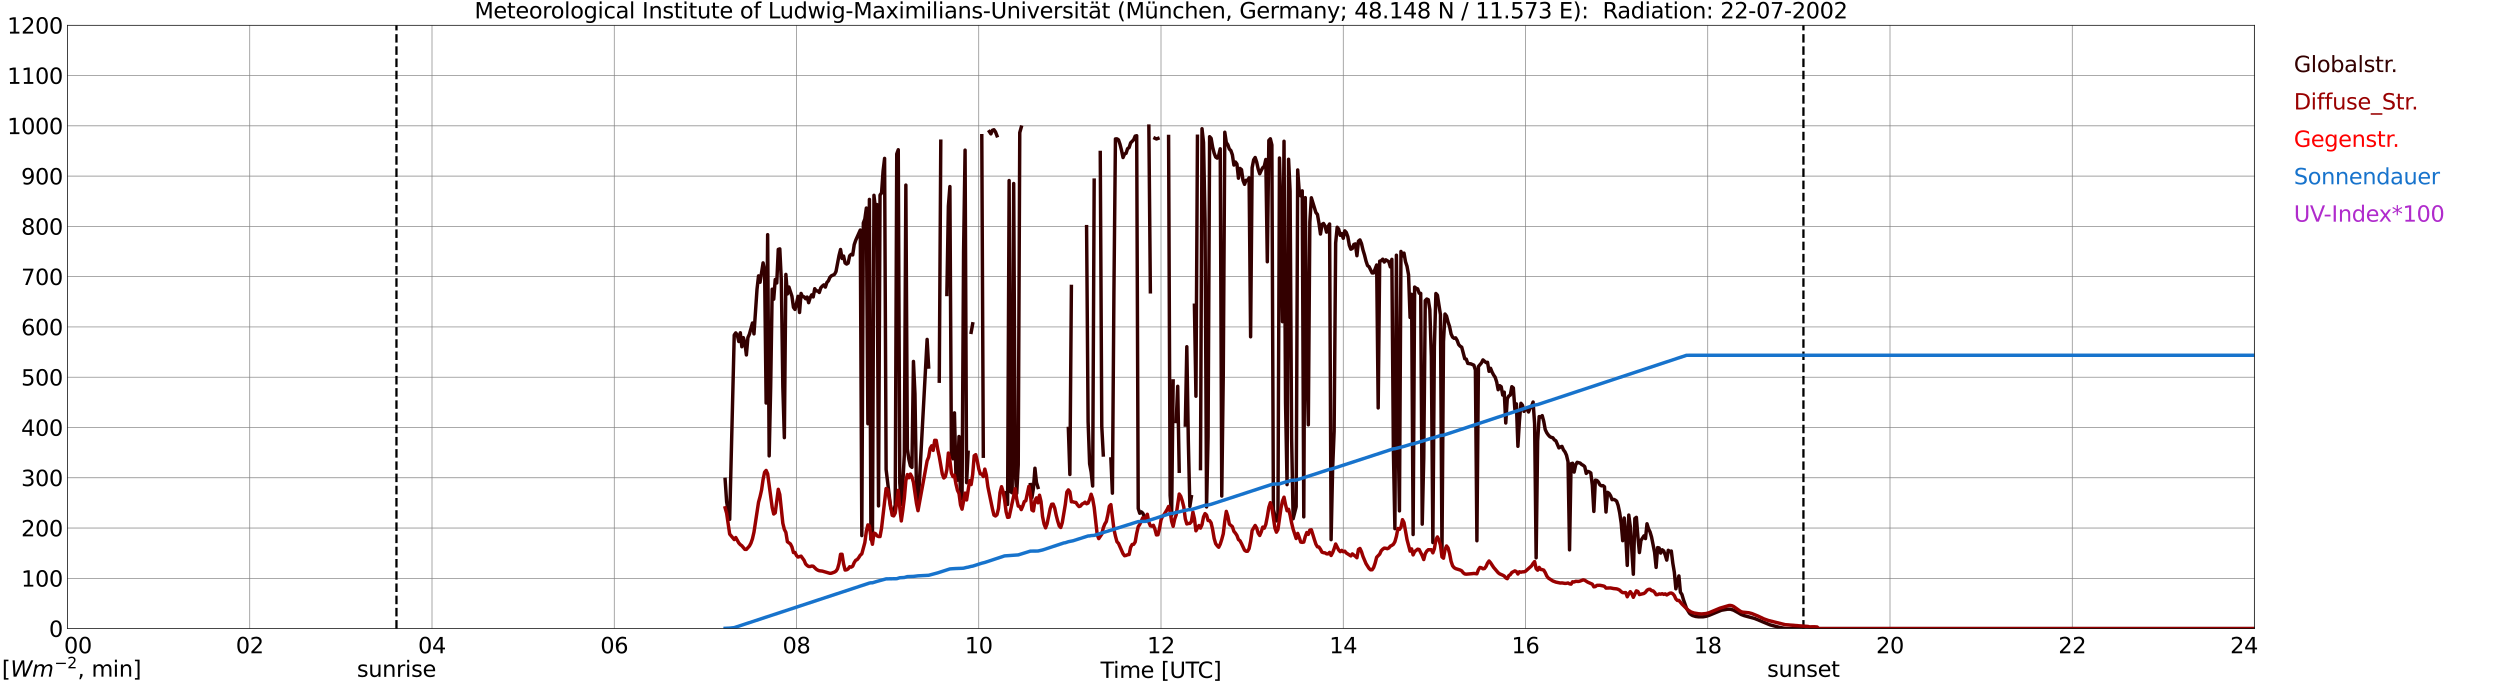 <?xml version="1.0" encoding="utf-8" standalone="no"?>
<!DOCTYPE svg PUBLIC "-//W3C//DTD SVG 1.1//EN"
  "http://www.w3.org/Graphics/SVG/1.1/DTD/svg11.dtd">
<svg xmlns:xlink="http://www.w3.org/1999/xlink" width="1085.4pt" height="296.64pt" viewBox="0 0 1085.4 296.64" xmlns="http://www.w3.org/2000/svg" version="1.1">
 <defs>
  <style type="text/css">*{stroke-linejoin: round; stroke-linecap: butt}</style>
 </defs>
 <g id="figure_1">
  <g id="patch_1">
   <path d="M 0 296.64 
L 1085.4 296.64 
L 1085.4 0 
L 0 0 
z
" style="fill: #ffffff"/>
  </g>
  <g id="axes_1">
   <g id="patch_2">
    <path d="M 29.306 272.909 
L 978.814 272.909 
L 978.814 10.976 
L 29.306 10.976 
z
" style="fill: #ffffff"/>
   </g>
   <g id="patch_3">
    <path d="M 978.814 272.909 
L 978.814 272.909 
L 978.814 10.976 
L 978.814 10.976 
z
" clip-path="url(#p229adb1307)" style="fill: #d3d3d3; opacity: 0.25; stroke: #d3d3d3; stroke-linejoin: miter"/>
   </g>
   <g id="matplotlib.axis_1">
    <g id="xtick_1">
     <g id="line2d_1">
      <path d="M 29.306 272.909 
L 29.306 10.976 
" clip-path="url(#p229adb1307)" style="fill: none; stroke: #808080; stroke-width: 0.3; stroke-linecap: square"/>
     </g>
     <g id="line2d_2"/>
     <g id="text_1">
      <!--    00 -->
      <g transform="translate(18.733 283.627) scale(0.095 -0.095)">
       <defs>
        <path id="DejaVuSans-20" transform="scale(0.016)"/>
        <path id="DejaVuSans-30" d="M 2034 4250 
Q 1547 4250 1301 3770 
Q 1056 3291 1056 2328 
Q 1056 1369 1301 889 
Q 1547 409 2034 409 
Q 2525 409 2770 889 
Q 3016 1369 3016 2328 
Q 3016 3291 2770 3770 
Q 2525 4250 2034 4250 
z
M 2034 4750 
Q 2819 4750 3233 4129 
Q 3647 3509 3647 2328 
Q 3647 1150 3233 529 
Q 2819 -91 2034 -91 
Q 1250 -91 836 529 
Q 422 1150 422 2328 
Q 422 3509 836 4129 
Q 1250 4750 2034 4750 
z
" transform="scale(0.016)"/>
       </defs>
       <use xlink:href="#DejaVuSans-20"/>
       <use xlink:href="#DejaVuSans-20" transform="translate(31.787 0)"/>
       <use xlink:href="#DejaVuSans-20" transform="translate(63.574 0)"/>
       <use xlink:href="#DejaVuSans-30" transform="translate(95.361 0)"/>
       <use xlink:href="#DejaVuSans-30" transform="translate(158.984 0)"/>
      </g>
     </g>
    </g>
    <g id="xtick_2">
     <g id="line2d_3">
      <path d="M 108.431 272.909 
L 108.431 10.976 
" clip-path="url(#p229adb1307)" style="fill: none; stroke: #808080; stroke-width: 0.3; stroke-linecap: square"/>
     </g>
     <g id="line2d_4"/>
     <g id="text_2">
      <!-- 02 -->
      <g transform="translate(102.387 283.627) scale(0.095 -0.095)">
       <defs>
        <path id="DejaVuSans-32" d="M 1228 531 
L 3431 531 
L 3431 0 
L 469 0 
L 469 531 
Q 828 903 1448 1529 
Q 2069 2156 2228 2338 
Q 2531 2678 2651 2914 
Q 2772 3150 2772 3378 
Q 2772 3750 2511 3984 
Q 2250 4219 1831 4219 
Q 1534 4219 1204 4116 
Q 875 4013 500 3803 
L 500 4441 
Q 881 4594 1212 4672 
Q 1544 4750 1819 4750 
Q 2544 4750 2975 4387 
Q 3406 4025 3406 3419 
Q 3406 3131 3298 2873 
Q 3191 2616 2906 2266 
Q 2828 2175 2409 1742 
Q 1991 1309 1228 531 
z
" transform="scale(0.016)"/>
       </defs>
       <use xlink:href="#DejaVuSans-30"/>
       <use xlink:href="#DejaVuSans-32" transform="translate(63.623 0)"/>
      </g>
     </g>
    </g>
    <g id="xtick_3">
     <g id="line2d_5">
      <path d="M 187.557 272.909 
L 187.557 10.976 
" clip-path="url(#p229adb1307)" style="fill: none; stroke: #808080; stroke-width: 0.3; stroke-linecap: square"/>
     </g>
     <g id="line2d_6"/>
     <g id="text_3">
      <!-- 04 -->
      <g transform="translate(181.513 283.627) scale(0.095 -0.095)">
       <defs>
        <path id="DejaVuSans-34" d="M 2419 4116 
L 825 1625 
L 2419 1625 
L 2419 4116 
z
M 2253 4666 
L 3047 4666 
L 3047 1625 
L 3713 1625 
L 3713 1100 
L 3047 1100 
L 3047 0 
L 2419 0 
L 2419 1100 
L 313 1100 
L 313 1709 
L 2253 4666 
z
" transform="scale(0.016)"/>
       </defs>
       <use xlink:href="#DejaVuSans-30"/>
       <use xlink:href="#DejaVuSans-34" transform="translate(63.623 0)"/>
      </g>
     </g>
    </g>
    <g id="xtick_4">
     <g id="line2d_7">
      <path d="M 266.683 272.909 
L 266.683 10.976 
" clip-path="url(#p229adb1307)" style="fill: none; stroke: #808080; stroke-width: 0.3; stroke-linecap: square"/>
     </g>
     <g id="line2d_8"/>
     <g id="text_4">
      <!-- 06 -->
      <g transform="translate(260.638 283.627) scale(0.095 -0.095)">
       <defs>
        <path id="DejaVuSans-36" d="M 2113 2584 
Q 1688 2584 1439 2293 
Q 1191 2003 1191 1497 
Q 1191 994 1439 701 
Q 1688 409 2113 409 
Q 2538 409 2786 701 
Q 3034 994 3034 1497 
Q 3034 2003 2786 2293 
Q 2538 2584 2113 2584 
z
M 3366 4563 
L 3366 3988 
Q 3128 4100 2886 4159 
Q 2644 4219 2406 4219 
Q 1781 4219 1451 3797 
Q 1122 3375 1075 2522 
Q 1259 2794 1537 2939 
Q 1816 3084 2150 3084 
Q 2853 3084 3261 2657 
Q 3669 2231 3669 1497 
Q 3669 778 3244 343 
Q 2819 -91 2113 -91 
Q 1303 -91 875 529 
Q 447 1150 447 2328 
Q 447 3434 972 4092 
Q 1497 4750 2381 4750 
Q 2619 4750 2861 4703 
Q 3103 4656 3366 4563 
z
" transform="scale(0.016)"/>
       </defs>
       <use xlink:href="#DejaVuSans-30"/>
       <use xlink:href="#DejaVuSans-36" transform="translate(63.623 0)"/>
      </g>
     </g>
    </g>
    <g id="xtick_5">
     <g id="line2d_9">
      <path d="M 345.808 272.909 
L 345.808 10.976 
" clip-path="url(#p229adb1307)" style="fill: none; stroke: #808080; stroke-width: 0.3; stroke-linecap: square"/>
     </g>
     <g id="line2d_10"/>
     <g id="text_5">
      <!-- 08 -->
      <g transform="translate(339.764 283.627) scale(0.095 -0.095)">
       <defs>
        <path id="DejaVuSans-38" d="M 2034 2216 
Q 1584 2216 1326 1975 
Q 1069 1734 1069 1313 
Q 1069 891 1326 650 
Q 1584 409 2034 409 
Q 2484 409 2743 651 
Q 3003 894 3003 1313 
Q 3003 1734 2745 1975 
Q 2488 2216 2034 2216 
z
M 1403 2484 
Q 997 2584 770 2862 
Q 544 3141 544 3541 
Q 544 4100 942 4425 
Q 1341 4750 2034 4750 
Q 2731 4750 3128 4425 
Q 3525 4100 3525 3541 
Q 3525 3141 3298 2862 
Q 3072 2584 2669 2484 
Q 3125 2378 3379 2068 
Q 3634 1759 3634 1313 
Q 3634 634 3220 271 
Q 2806 -91 2034 -91 
Q 1263 -91 848 271 
Q 434 634 434 1313 
Q 434 1759 690 2068 
Q 947 2378 1403 2484 
z
M 1172 3481 
Q 1172 3119 1398 2916 
Q 1625 2713 2034 2713 
Q 2441 2713 2670 2916 
Q 2900 3119 2900 3481 
Q 2900 3844 2670 4047 
Q 2441 4250 2034 4250 
Q 1625 4250 1398 4047 
Q 1172 3844 1172 3481 
z
" transform="scale(0.016)"/>
       </defs>
       <use xlink:href="#DejaVuSans-30"/>
       <use xlink:href="#DejaVuSans-38" transform="translate(63.623 0)"/>
      </g>
     </g>
    </g>
    <g id="xtick_6">
     <g id="line2d_11">
      <path d="M 424.934 272.909 
L 424.934 10.976 
" clip-path="url(#p229adb1307)" style="fill: none; stroke: #808080; stroke-width: 0.3; stroke-linecap: square"/>
     </g>
     <g id="line2d_12"/>
     <g id="text_6">
      <!-- 10 -->
      <g transform="translate(418.89 283.627) scale(0.095 -0.095)">
       <defs>
        <path id="DejaVuSans-31" d="M 794 531 
L 1825 531 
L 1825 4091 
L 703 3866 
L 703 4441 
L 1819 4666 
L 2450 4666 
L 2450 531 
L 3481 531 
L 3481 0 
L 794 0 
L 794 531 
z
" transform="scale(0.016)"/>
       </defs>
       <use xlink:href="#DejaVuSans-31"/>
       <use xlink:href="#DejaVuSans-30" transform="translate(63.623 0)"/>
      </g>
     </g>
    </g>
    <g id="xtick_7">
     <g id="line2d_13">
      <path d="M 504.06 272.909 
L 504.06 10.976 
" clip-path="url(#p229adb1307)" style="fill: none; stroke: #808080; stroke-width: 0.3; stroke-linecap: square"/>
     </g>
     <g id="line2d_14"/>
     <g id="text_7">
      <!-- 12 -->
      <g transform="translate(498.015 283.627) scale(0.095 -0.095)">
       <use xlink:href="#DejaVuSans-31"/>
       <use xlink:href="#DejaVuSans-32" transform="translate(63.623 0)"/>
      </g>
     </g>
    </g>
    <g id="xtick_8">
     <g id="line2d_15">
      <path d="M 583.185 272.909 
L 583.185 10.976 
" clip-path="url(#p229adb1307)" style="fill: none; stroke: #808080; stroke-width: 0.3; stroke-linecap: square"/>
     </g>
     <g id="line2d_16"/>
     <g id="text_8">
      <!-- 14 -->
      <g transform="translate(577.141 283.627) scale(0.095 -0.095)">
       <use xlink:href="#DejaVuSans-31"/>
       <use xlink:href="#DejaVuSans-34" transform="translate(63.623 0)"/>
      </g>
     </g>
    </g>
    <g id="xtick_9">
     <g id="line2d_17">
      <path d="M 662.311 272.909 
L 662.311 10.976 
" clip-path="url(#p229adb1307)" style="fill: none; stroke: #808080; stroke-width: 0.3; stroke-linecap: square"/>
     </g>
     <g id="line2d_18"/>
     <g id="text_9">
      <!-- 16 -->
      <g transform="translate(656.267 283.627) scale(0.095 -0.095)">
       <use xlink:href="#DejaVuSans-31"/>
       <use xlink:href="#DejaVuSans-36" transform="translate(63.623 0)"/>
      </g>
     </g>
    </g>
    <g id="xtick_10">
     <g id="line2d_19">
      <path d="M 741.437 272.909 
L 741.437 10.976 
" clip-path="url(#p229adb1307)" style="fill: none; stroke: #808080; stroke-width: 0.3; stroke-linecap: square"/>
     </g>
     <g id="line2d_20"/>
     <g id="text_10">
      <!-- 18 -->
      <g transform="translate(735.392 283.627) scale(0.095 -0.095)">
       <use xlink:href="#DejaVuSans-31"/>
       <use xlink:href="#DejaVuSans-38" transform="translate(63.623 0)"/>
      </g>
     </g>
    </g>
    <g id="xtick_11">
     <g id="line2d_21">
      <path d="M 820.562 272.909 
L 820.562 10.976 
" clip-path="url(#p229adb1307)" style="fill: none; stroke: #808080; stroke-width: 0.3; stroke-linecap: square"/>
     </g>
     <g id="line2d_22"/>
     <g id="text_11">
      <!-- 20 -->
      <g transform="translate(814.518 283.627) scale(0.095 -0.095)">
       <use xlink:href="#DejaVuSans-32"/>
       <use xlink:href="#DejaVuSans-30" transform="translate(63.623 0)"/>
      </g>
     </g>
    </g>
    <g id="xtick_12">
     <g id="line2d_23">
      <path d="M 899.688 272.909 
L 899.688 10.976 
" clip-path="url(#p229adb1307)" style="fill: none; stroke: #808080; stroke-width: 0.3; stroke-linecap: square"/>
     </g>
     <g id="line2d_24"/>
     <g id="text_12">
      <!-- 22 -->
      <g transform="translate(893.644 283.627) scale(0.095 -0.095)">
       <use xlink:href="#DejaVuSans-32"/>
       <use xlink:href="#DejaVuSans-32" transform="translate(63.623 0)"/>
      </g>
     </g>
    </g>
    <g id="xtick_13">
     <g id="line2d_25">
      <path d="M 978.814 272.909 
L 978.814 10.976 
" clip-path="url(#p229adb1307)" style="fill: none; stroke: #808080; stroke-width: 0.3; stroke-linecap: square"/>
     </g>
     <g id="line2d_26"/>
     <g id="text_13">
      <!-- 24    -->
      <g transform="translate(968.241 283.627) scale(0.095 -0.095)">
       <use xlink:href="#DejaVuSans-32"/>
       <use xlink:href="#DejaVuSans-34" transform="translate(63.623 0)"/>
       <use xlink:href="#DejaVuSans-20" transform="translate(127.246 0)"/>
       <use xlink:href="#DejaVuSans-20" transform="translate(159.033 0)"/>
       <use xlink:href="#DejaVuSans-20" transform="translate(190.82 0)"/>
      </g>
     </g>
    </g>
    <g id="text_14">
     <!-- Time [UTC] -->
     <g transform="translate(477.806 294.322) scale(0.095 -0.095)">
      <defs>
       <path id="DejaVuSans-54" d="M -19 4666 
L 3928 4666 
L 3928 4134 
L 2272 4134 
L 2272 0 
L 1638 0 
L 1638 4134 
L -19 4134 
L -19 4666 
z
" transform="scale(0.016)"/>
       <path id="DejaVuSans-69" d="M 603 3500 
L 1178 3500 
L 1178 0 
L 603 0 
L 603 3500 
z
M 603 4863 
L 1178 4863 
L 1178 4134 
L 603 4134 
L 603 4863 
z
" transform="scale(0.016)"/>
       <path id="DejaVuSans-6d" d="M 3328 2828 
Q 3544 3216 3844 3400 
Q 4144 3584 4550 3584 
Q 5097 3584 5394 3201 
Q 5691 2819 5691 2113 
L 5691 0 
L 5113 0 
L 5113 2094 
Q 5113 2597 4934 2840 
Q 4756 3084 4391 3084 
Q 3944 3084 3684 2787 
Q 3425 2491 3425 1978 
L 3425 0 
L 2847 0 
L 2847 2094 
Q 2847 2600 2669 2842 
Q 2491 3084 2119 3084 
Q 1678 3084 1418 2786 
Q 1159 2488 1159 1978 
L 1159 0 
L 581 0 
L 581 3500 
L 1159 3500 
L 1159 2956 
Q 1356 3278 1631 3431 
Q 1906 3584 2284 3584 
Q 2666 3584 2933 3390 
Q 3200 3197 3328 2828 
z
" transform="scale(0.016)"/>
       <path id="DejaVuSans-65" d="M 3597 1894 
L 3597 1613 
L 953 1613 
Q 991 1019 1311 708 
Q 1631 397 2203 397 
Q 2534 397 2845 478 
Q 3156 559 3463 722 
L 3463 178 
Q 3153 47 2828 -22 
Q 2503 -91 2169 -91 
Q 1331 -91 842 396 
Q 353 884 353 1716 
Q 353 2575 817 3079 
Q 1281 3584 2069 3584 
Q 2775 3584 3186 3129 
Q 3597 2675 3597 1894 
z
M 3022 2063 
Q 3016 2534 2758 2815 
Q 2500 3097 2075 3097 
Q 1594 3097 1305 2825 
Q 1016 2553 972 2059 
L 3022 2063 
z
" transform="scale(0.016)"/>
       <path id="DejaVuSans-5b" d="M 550 4863 
L 1875 4863 
L 1875 4416 
L 1125 4416 
L 1125 -397 
L 1875 -397 
L 1875 -844 
L 550 -844 
L 550 4863 
z
" transform="scale(0.016)"/>
       <path id="DejaVuSans-55" d="M 556 4666 
L 1191 4666 
L 1191 1831 
Q 1191 1081 1462 751 
Q 1734 422 2344 422 
Q 2950 422 3222 751 
Q 3494 1081 3494 1831 
L 3494 4666 
L 4128 4666 
L 4128 1753 
Q 4128 841 3676 375 
Q 3225 -91 2344 -91 
Q 1459 -91 1007 375 
Q 556 841 556 1753 
L 556 4666 
z
" transform="scale(0.016)"/>
       <path id="DejaVuSans-43" d="M 4122 4306 
L 4122 3641 
Q 3803 3938 3442 4084 
Q 3081 4231 2675 4231 
Q 1875 4231 1450 3742 
Q 1025 3253 1025 2328 
Q 1025 1406 1450 917 
Q 1875 428 2675 428 
Q 3081 428 3442 575 
Q 3803 722 4122 1019 
L 4122 359 
Q 3791 134 3420 21 
Q 3050 -91 2638 -91 
Q 1578 -91 968 557 
Q 359 1206 359 2328 
Q 359 3453 968 4101 
Q 1578 4750 2638 4750 
Q 3056 4750 3426 4639 
Q 3797 4528 4122 4306 
z
" transform="scale(0.016)"/>
       <path id="DejaVuSans-5d" d="M 1947 4863 
L 1947 -844 
L 622 -844 
L 622 -397 
L 1369 -397 
L 1369 4416 
L 622 4416 
L 622 4863 
L 1947 4863 
z
" transform="scale(0.016)"/>
      </defs>
      <use xlink:href="#DejaVuSans-54"/>
      <use xlink:href="#DejaVuSans-69" transform="translate(57.959 0)"/>
      <use xlink:href="#DejaVuSans-6d" transform="translate(85.742 0)"/>
      <use xlink:href="#DejaVuSans-65" transform="translate(183.154 0)"/>
      <use xlink:href="#DejaVuSans-20" transform="translate(244.678 0)"/>
      <use xlink:href="#DejaVuSans-5b" transform="translate(276.465 0)"/>
      <use xlink:href="#DejaVuSans-55" transform="translate(315.479 0)"/>
      <use xlink:href="#DejaVuSans-54" transform="translate(388.672 0)"/>
      <use xlink:href="#DejaVuSans-43" transform="translate(443.881 0)"/>
      <use xlink:href="#DejaVuSans-5d" transform="translate(513.705 0)"/>
     </g>
    </g>
   </g>
   <g id="matplotlib.axis_2">
    <g id="ytick_1">
     <g id="line2d_27">
      <path d="M 29.306 272.909 
L 978.814 272.909 
" clip-path="url(#p229adb1307)" style="fill: none; stroke: #808080; stroke-width: 0.3; stroke-linecap: square"/>
     </g>
     <g id="line2d_28"/>
     <g id="text_15">
      <!-- 0 -->
      <g transform="translate(21.261 276.518) scale(0.095 -0.095)">
       <use xlink:href="#DejaVuSans-30"/>
      </g>
     </g>
    </g>
    <g id="ytick_2">
     <g id="line2d_29">
      <path d="M 29.306 251.081 
L 978.814 251.081 
" clip-path="url(#p229adb1307)" style="fill: none; stroke: #808080; stroke-width: 0.3; stroke-linecap: square"/>
     </g>
     <g id="line2d_30"/>
     <g id="text_16">
      <!-- 100 -->
      <g transform="translate(9.173 254.69) scale(0.095 -0.095)">
       <use xlink:href="#DejaVuSans-31"/>
       <use xlink:href="#DejaVuSans-30" transform="translate(63.623 0)"/>
       <use xlink:href="#DejaVuSans-30" transform="translate(127.246 0)"/>
      </g>
     </g>
    </g>
    <g id="ytick_3">
     <g id="line2d_31">
      <path d="M 29.306 229.253 
L 978.814 229.253 
" clip-path="url(#p229adb1307)" style="fill: none; stroke: #808080; stroke-width: 0.3; stroke-linecap: square"/>
     </g>
     <g id="line2d_32"/>
     <g id="text_17">
      <!-- 200 -->
      <g transform="translate(9.173 232.863) scale(0.095 -0.095)">
       <use xlink:href="#DejaVuSans-32"/>
       <use xlink:href="#DejaVuSans-30" transform="translate(63.623 0)"/>
       <use xlink:href="#DejaVuSans-30" transform="translate(127.246 0)"/>
      </g>
     </g>
    </g>
    <g id="ytick_4">
     <g id="line2d_33">
      <path d="M 29.306 207.426 
L 978.814 207.426 
" clip-path="url(#p229adb1307)" style="fill: none; stroke: #808080; stroke-width: 0.3; stroke-linecap: square"/>
     </g>
     <g id="line2d_34"/>
     <g id="text_18">
      <!-- 300 -->
      <g transform="translate(9.173 211.035) scale(0.095 -0.095)">
       <defs>
        <path id="DejaVuSans-33" d="M 2597 2516 
Q 3050 2419 3304 2112 
Q 3559 1806 3559 1356 
Q 3559 666 3084 287 
Q 2609 -91 1734 -91 
Q 1441 -91 1130 -33 
Q 819 25 488 141 
L 488 750 
Q 750 597 1062 519 
Q 1375 441 1716 441 
Q 2309 441 2620 675 
Q 2931 909 2931 1356 
Q 2931 1769 2642 2001 
Q 2353 2234 1838 2234 
L 1294 2234 
L 1294 2753 
L 1863 2753 
Q 2328 2753 2575 2939 
Q 2822 3125 2822 3475 
Q 2822 3834 2567 4026 
Q 2313 4219 1838 4219 
Q 1578 4219 1281 4162 
Q 984 4106 628 3988 
L 628 4550 
Q 988 4650 1302 4700 
Q 1616 4750 1894 4750 
Q 2613 4750 3031 4423 
Q 3450 4097 3450 3541 
Q 3450 3153 3228 2886 
Q 3006 2619 2597 2516 
z
" transform="scale(0.016)"/>
       </defs>
       <use xlink:href="#DejaVuSans-33"/>
       <use xlink:href="#DejaVuSans-30" transform="translate(63.623 0)"/>
       <use xlink:href="#DejaVuSans-30" transform="translate(127.246 0)"/>
      </g>
     </g>
    </g>
    <g id="ytick_5">
     <g id="line2d_35">
      <path d="M 29.306 185.598 
L 978.814 185.598 
" clip-path="url(#p229adb1307)" style="fill: none; stroke: #808080; stroke-width: 0.3; stroke-linecap: square"/>
     </g>
     <g id="line2d_36"/>
     <g id="text_19">
      <!-- 400 -->
      <g transform="translate(9.173 189.207) scale(0.095 -0.095)">
       <use xlink:href="#DejaVuSans-34"/>
       <use xlink:href="#DejaVuSans-30" transform="translate(63.623 0)"/>
       <use xlink:href="#DejaVuSans-30" transform="translate(127.246 0)"/>
      </g>
     </g>
    </g>
    <g id="ytick_6">
     <g id="line2d_37">
      <path d="M 29.306 163.77 
L 978.814 163.77 
" clip-path="url(#p229adb1307)" style="fill: none; stroke: #808080; stroke-width: 0.3; stroke-linecap: square"/>
     </g>
     <g id="line2d_38"/>
     <g id="text_20">
      <!-- 500 -->
      <g transform="translate(9.173 167.379) scale(0.095 -0.095)">
       <defs>
        <path id="DejaVuSans-35" d="M 691 4666 
L 3169 4666 
L 3169 4134 
L 1269 4134 
L 1269 2991 
Q 1406 3038 1543 3061 
Q 1681 3084 1819 3084 
Q 2600 3084 3056 2656 
Q 3513 2228 3513 1497 
Q 3513 744 3044 326 
Q 2575 -91 1722 -91 
Q 1428 -91 1123 -41 
Q 819 9 494 109 
L 494 744 
Q 775 591 1075 516 
Q 1375 441 1709 441 
Q 2250 441 2565 725 
Q 2881 1009 2881 1497 
Q 2881 1984 2565 2268 
Q 2250 2553 1709 2553 
Q 1456 2553 1204 2497 
Q 953 2441 691 2322 
L 691 4666 
z
" transform="scale(0.016)"/>
       </defs>
       <use xlink:href="#DejaVuSans-35"/>
       <use xlink:href="#DejaVuSans-30" transform="translate(63.623 0)"/>
       <use xlink:href="#DejaVuSans-30" transform="translate(127.246 0)"/>
      </g>
     </g>
    </g>
    <g id="ytick_7">
     <g id="line2d_39">
      <path d="M 29.306 141.942 
L 978.814 141.942 
" clip-path="url(#p229adb1307)" style="fill: none; stroke: #808080; stroke-width: 0.3; stroke-linecap: square"/>
     </g>
     <g id="line2d_40"/>
     <g id="text_21">
      <!-- 600 -->
      <g transform="translate(9.173 145.551) scale(0.095 -0.095)">
       <use xlink:href="#DejaVuSans-36"/>
       <use xlink:href="#DejaVuSans-30" transform="translate(63.623 0)"/>
       <use xlink:href="#DejaVuSans-30" transform="translate(127.246 0)"/>
      </g>
     </g>
    </g>
    <g id="ytick_8">
     <g id="line2d_41">
      <path d="M 29.306 120.114 
L 978.814 120.114 
" clip-path="url(#p229adb1307)" style="fill: none; stroke: #808080; stroke-width: 0.3; stroke-linecap: square"/>
     </g>
     <g id="line2d_42"/>
     <g id="text_22">
      <!-- 700 -->
      <g transform="translate(9.173 123.724) scale(0.095 -0.095)">
       <defs>
        <path id="DejaVuSans-37" d="M 525 4666 
L 3525 4666 
L 3525 4397 
L 1831 0 
L 1172 0 
L 2766 4134 
L 525 4134 
L 525 4666 
z
" transform="scale(0.016)"/>
       </defs>
       <use xlink:href="#DejaVuSans-37"/>
       <use xlink:href="#DejaVuSans-30" transform="translate(63.623 0)"/>
       <use xlink:href="#DejaVuSans-30" transform="translate(127.246 0)"/>
      </g>
     </g>
    </g>
    <g id="ytick_9">
     <g id="line2d_43">
      <path d="M 29.306 98.287 
L 978.814 98.287 
" clip-path="url(#p229adb1307)" style="fill: none; stroke: #808080; stroke-width: 0.3; stroke-linecap: square"/>
     </g>
     <g id="line2d_44"/>
     <g id="text_23">
      <!-- 800 -->
      <g transform="translate(9.173 101.896) scale(0.095 -0.095)">
       <use xlink:href="#DejaVuSans-38"/>
       <use xlink:href="#DejaVuSans-30" transform="translate(63.623 0)"/>
       <use xlink:href="#DejaVuSans-30" transform="translate(127.246 0)"/>
      </g>
     </g>
    </g>
    <g id="ytick_10">
     <g id="line2d_45">
      <path d="M 29.306 76.459 
L 978.814 76.459 
" clip-path="url(#p229adb1307)" style="fill: none; stroke: #808080; stroke-width: 0.3; stroke-linecap: square"/>
     </g>
     <g id="line2d_46"/>
     <g id="text_24">
      <!-- 900 -->
      <g transform="translate(9.173 80.068) scale(0.095 -0.095)">
       <defs>
        <path id="DejaVuSans-39" d="M 703 97 
L 703 672 
Q 941 559 1184 500 
Q 1428 441 1663 441 
Q 2288 441 2617 861 
Q 2947 1281 2994 2138 
Q 2813 1869 2534 1725 
Q 2256 1581 1919 1581 
Q 1219 1581 811 2004 
Q 403 2428 403 3163 
Q 403 3881 828 4315 
Q 1253 4750 1959 4750 
Q 2769 4750 3195 4129 
Q 3622 3509 3622 2328 
Q 3622 1225 3098 567 
Q 2575 -91 1691 -91 
Q 1453 -91 1209 -44 
Q 966 3 703 97 
z
M 1959 2075 
Q 2384 2075 2632 2365 
Q 2881 2656 2881 3163 
Q 2881 3666 2632 3958 
Q 2384 4250 1959 4250 
Q 1534 4250 1286 3958 
Q 1038 3666 1038 3163 
Q 1038 2656 1286 2365 
Q 1534 2075 1959 2075 
z
" transform="scale(0.016)"/>
       </defs>
       <use xlink:href="#DejaVuSans-39"/>
       <use xlink:href="#DejaVuSans-30" transform="translate(63.623 0)"/>
       <use xlink:href="#DejaVuSans-30" transform="translate(127.246 0)"/>
      </g>
     </g>
    </g>
    <g id="ytick_11">
     <g id="line2d_47">
      <path d="M 29.306 54.631 
L 978.814 54.631 
" clip-path="url(#p229adb1307)" style="fill: none; stroke: #808080; stroke-width: 0.3; stroke-linecap: square"/>
     </g>
     <g id="line2d_48"/>
     <g id="text_25">
      <!-- 1000 -->
      <g transform="translate(3.128 58.24) scale(0.095 -0.095)">
       <use xlink:href="#DejaVuSans-31"/>
       <use xlink:href="#DejaVuSans-30" transform="translate(63.623 0)"/>
       <use xlink:href="#DejaVuSans-30" transform="translate(127.246 0)"/>
       <use xlink:href="#DejaVuSans-30" transform="translate(190.869 0)"/>
      </g>
     </g>
    </g>
    <g id="ytick_12">
     <g id="line2d_49">
      <path d="M 29.306 32.803 
L 978.814 32.803 
" clip-path="url(#p229adb1307)" style="fill: none; stroke: #808080; stroke-width: 0.3; stroke-linecap: square"/>
     </g>
     <g id="line2d_50"/>
     <g id="text_26">
      <!-- 1100 -->
      <g transform="translate(3.128 36.413) scale(0.095 -0.095)">
       <use xlink:href="#DejaVuSans-31"/>
       <use xlink:href="#DejaVuSans-31" transform="translate(63.623 0)"/>
       <use xlink:href="#DejaVuSans-30" transform="translate(127.246 0)"/>
       <use xlink:href="#DejaVuSans-30" transform="translate(190.869 0)"/>
      </g>
     </g>
    </g>
    <g id="ytick_13">
     <g id="line2d_51">
      <path d="M 29.306 10.976 
L 978.814 10.976 
" clip-path="url(#p229adb1307)" style="fill: none; stroke: #808080; stroke-width: 0.3; stroke-linecap: square"/>
     </g>
     <g id="line2d_52"/>
     <g id="text_27">
      <!-- 1200 -->
      <g transform="translate(3.128 14.585) scale(0.095 -0.095)">
       <use xlink:href="#DejaVuSans-31"/>
       <use xlink:href="#DejaVuSans-32" transform="translate(63.623 0)"/>
       <use xlink:href="#DejaVuSans-30" transform="translate(127.246 0)"/>
       <use xlink:href="#DejaVuSans-30" transform="translate(190.869 0)"/>
      </g>
     </g>
    </g>
   </g>
   <g id="line2d_53">
    <path d="M 172.128 272.909 
L 172.128 10.976 
" clip-path="url(#p229adb1307)" style="fill: none; stroke-dasharray: 3.7,1.6; stroke-dashoffset: 0; stroke: #000000"/>
   </g>
   <g id="line2d_54">
    <path d="M 782.978 272.909 
L 782.978 10.976 
" clip-path="url(#p229adb1307)" style="fill: none; stroke-dasharray: 3.7,1.6; stroke-dashoffset: 0; stroke: #000000"/>
   </g>
   <g id="line2d_55">
    <path d="M 314.818 208.148 
L 315.477 217.901 
L 316.796 225.481 
L 318.774 145.463 
L 319.433 144.529 
L 320.093 145.45 
L 320.752 148.274 
L 321.411 144.474 
L 322.071 150.545 
L 322.73 146.594 
L 323.39 148.737 
L 324.049 154.102 
L 324.708 146.565 
L 325.368 145.075 
L 326.686 140.235 
L 327.346 144.961 
L 328.665 125.567 
L 329.324 119.77 
L 329.983 122.548 
L 331.302 114.134 
L 331.961 117.497 
L 332.621 174.981 
L 333.28 101.882 
L 333.94 197.928 
L 334.599 167.885 
L 335.258 125.552 
L 335.918 129.906 
L 336.577 121.35 
L 337.236 122.858 
L 337.896 108.284 
L 338.555 108.055 
L 339.215 121.64 
L 339.874 167.983 
L 340.533 190.009 
L 341.193 119.134 
L 341.852 127.63 
L 342.512 124.609 
L 343.83 128.634 
L 344.49 133.438 
L 345.149 134.344 
L 345.808 131.768 
L 346.468 128.643 
L 347.127 135.665 
L 347.787 127.398 
L 348.446 128.793 
L 349.105 128.874 
L 349.765 129.708 
L 350.424 128.97 
L 351.083 131.415 
L 351.743 129.256 
L 352.402 127.999 
L 353.062 128.909 
L 353.721 125.34 
L 354.38 126.329 
L 355.04 126.294 
L 355.699 126.988 
L 356.359 124.956 
L 357.018 124.214 
L 357.677 123.679 
L 358.337 124.65 
L 358.996 122.666 
L 359.655 121.922 
L 360.315 120.409 
L 360.974 119.739 
L 362.293 119.128 
L 362.952 117.888 
L 364.271 110.94 
L 364.93 108.321 
L 365.59 112.222 
L 366.249 111.161 
L 366.909 114.173 
L 367.568 114.638 
L 368.227 114.225 
L 368.887 111.067 
L 369.546 110.434 
L 370.206 110.687 
L 370.865 106.225 
L 371.524 104.296 
L 373.502 99.876 
L 374.162 232.532 
L 374.821 96.824 
L 375.481 95.078 
L 376.14 90.326 
L 376.799 183.963 
L 377.459 86.572 
L 378.118 234.228 
L 378.777 233.329 
L 379.437 84.799 
L 380.096 90.656 
L 380.756 88.829 
L 381.415 219.647 
L 382.074 84.673 
L 382.734 83.784 
L 383.393 74.27 
L 384.053 68.765 
L 384.712 203.837 
L 386.69 220.385 
L 387.349 221.958 
L 388.009 221.799 
L 388.668 219.313 
L 389.328 66.846 
L 389.987 65.008 
L 390.646 209.628 
L 391.306 219.007 
L 391.965 209.72 
L 392.624 197.437 
L 393.284 80.351 
L 393.943 194.94 
L 394.603 199.474 
L 395.262 202.239 
L 395.921 202.905 
L 396.581 156.925 
L 397.24 171.078 
L 397.899 213.474 
L 398.559 220.439 
L 402.515 147.358 
L 403.175 159.346 
M 407.79 165.492 
L 408.45 61.31 
M 411.087 127.85 
L 411.746 89.484 
L 412.406 81.001 
L 413.065 197.52 
L 413.725 199.196 
L 414.384 179.25 
L 415.043 207.541 
L 415.703 208.51 
L 416.362 189.509 
L 417.022 216.416 
L 417.681 216.676 
L 418.34 109.412 
L 419 65.176 
L 419.659 209.547 
L 420.318 196.378 
M 421.637 144.289 
L 422.297 140.593 
M 426.253 58.918 
L 426.912 198.055 
M 429.55 57.133 
L 430.209 58.117 
L 430.869 56.57 
L 431.528 56.334 
L 432.187 57.244 
L 432.847 58.955 
M 436.803 213.873 
L 437.462 219.012 
L 438.122 78.384 
L 438.781 213.476 
L 439.44 213.95 
L 440.1 79.674 
L 440.759 204.584 
L 441.419 214.21 
L 442.078 201.811 
L 442.737 57.582 
L 443.397 55.203 
M 447.353 210.392 
L 448.012 216.089 
L 448.672 211.988 
L 449.331 203.291 
L 449.991 209.464 
L 450.65 211.627 
M 463.838 186.026 
L 464.497 206.009 
L 465.156 124.358 
M 471.75 98.405 
L 472.409 183.018 
L 473.069 201.375 
L 473.728 204.944 
L 474.388 211.01 
L 475.047 78.205 
M 477.685 66.189 
L 478.344 185.133 
L 479.003 197.538 
M 482.3 199.258 
L 482.96 214.122 
L 483.619 126.837 
L 484.278 60.32 
L 484.938 60.274 
L 485.597 60.699 
L 486.256 62.644 
L 486.916 65.259 
L 487.575 68.398 
L 488.235 66.839 
L 488.894 66.551 
L 489.553 64.526 
L 490.213 64.094 
L 490.872 62.031 
L 492.191 60.675 
L 492.85 59.097 
L 493.51 58.925 
L 494.169 220.754 
L 494.828 222.836 
L 495.488 222.216 
L 496.147 222.794 
L 496.807 224.205 
M 498.785 54.753 
L 499.444 126.696 
M 501.422 60.02 
L 502.082 60.335 
L 502.741 60.093 
M 507.357 59.248 
L 508.016 215.113 
L 508.675 223.639 
L 509.335 165.383 
M 510.654 183 
L 511.313 167.712 
L 511.972 204.597 
M 514.61 184.552 
L 515.269 150.531 
L 515.929 191.755 
L 516.588 219.867 
L 517.247 215.644 
M 518.566 132.53 
L 519.226 172.025 
L 519.885 59.152 
M 521.204 203.457 
L 521.863 55.888 
L 522.522 61.869 
L 523.182 95.927 
L 523.841 220.09 
L 524.501 189.57 
L 525.16 59.348 
L 525.819 60.04 
L 526.479 63.869 
L 527.138 66.49 
L 527.797 68.21 
L 528.457 68.651 
L 529.116 67.446 
L 529.776 64.6 
L 530.435 215.373 
L 531.094 162.838 
L 531.754 57.406 
L 532.413 61.854 
L 533.073 62.838 
L 533.732 64.718 
L 534.391 65.353 
L 535.051 67.241 
L 535.71 71.661 
L 536.369 70.338 
L 537.029 71.205 
L 537.688 77.376 
L 538.348 73.113 
L 539.007 73.669 
L 539.666 78.345 
L 540.326 80.028 
L 540.985 78.273 
L 541.644 78.369 
L 542.304 77.181 
L 542.963 146.223 
L 543.623 72.831 
L 544.282 69.404 
L 544.941 68.381 
L 545.601 70.371 
L 546.26 73.425 
L 546.919 75.451 
L 547.579 73.984 
L 548.238 72.792 
L 548.898 72.205 
L 549.557 69.236 
L 550.216 113.653 
L 550.876 60.972 
L 551.535 60.256 
L 552.195 62.934 
L 552.854 221.232 
L 553.513 223.938 
L 554.173 226.16 
L 554.832 224.172 
L 555.491 68.601 
L 556.151 94.286 
L 556.81 139.672 
L 557.47 61.324 
L 558.129 174.924 
L 558.788 210.412 
L 559.448 69.136 
L 560.107 83.02 
L 560.766 190.203 
L 561.426 225.211 
L 562.745 219.99 
L 563.404 73.785 
L 564.063 83.018 
L 564.723 85.046 
L 565.382 82.854 
L 566.042 224.412 
L 566.701 85.808 
L 567.36 154.249 
L 568.02 184.432 
L 568.679 96.499 
L 569.338 85.867 
L 571.317 92.293 
L 571.976 93.087 
L 572.635 96.85 
L 573.295 101.607 
L 573.954 97.462 
L 574.613 97.025 
L 575.273 98.154 
L 575.932 100.79 
L 576.592 98.365 
L 577.251 97.241 
L 577.91 234.298 
L 578.57 203.577 
L 579.229 187.228 
L 579.889 105.501 
L 580.548 98.664 
L 581.207 99.494 
L 581.867 102.172 
L 582.526 101.41 
L 583.185 103.445 
L 583.845 100.227 
L 584.504 100.934 
L 585.164 102.755 
L 585.823 106.494 
L 586.482 108.194 
L 587.142 107.86 
L 587.801 106.119 
L 588.46 105.887 
L 589.12 111.019 
L 589.779 104.73 
L 590.439 104.163 
L 591.098 105.745 
L 591.757 108.533 
L 592.417 110.7 
L 593.076 113.352 
L 593.736 115.317 
L 594.395 115.795 
L 595.714 118.506 
L 596.373 118.484 
L 597.692 115.04 
L 598.351 177.107 
L 599.011 113.398 
L 599.67 113.193 
L 600.329 112.527 
L 600.989 113.769 
L 601.648 112.802 
L 602.967 113.61 
L 603.626 115.88 
L 604.286 112.599 
L 604.945 195.285 
L 605.604 229.526 
L 606.264 110.798 
L 606.923 183.666 
L 607.582 221.808 
L 608.242 109.17 
L 608.901 111.145 
L 609.561 109.893 
L 610.22 113.64 
L 610.879 115.651 
L 611.539 119.309 
L 612.198 137.821 
L 612.858 127.769 
L 613.517 232.069 
L 614.176 124.635 
L 614.836 125.165 
L 615.495 125.41 
L 616.154 127.302 
L 616.814 127.377 
L 617.473 227.577 
L 618.133 198.911 
L 618.792 130.502 
L 619.451 129.823 
L 620.111 130.131 
L 620.77 134.416 
L 621.429 154.818 
L 622.089 235.559 
L 622.748 150.553 
L 623.408 127.427 
L 624.067 128.145 
L 625.386 136.638 
L 626.045 240.241 
L 626.705 148.246 
L 627.364 136.337 
L 628.023 137.221 
L 628.683 139.783 
L 629.342 141.759 
L 630.001 144.983 
L 630.661 146.389 
L 631.32 146.873 
L 631.98 146.683 
L 632.639 147.79 
L 633.298 149.591 
L 633.958 150.315 
L 634.617 150.726 
L 635.936 155.748 
L 636.595 155.919 
L 637.255 157.772 
L 638.573 157.97 
L 639.892 158.542 
L 640.552 160.646 
L 641.211 234.778 
L 641.87 159.129 
L 643.189 157.558 
L 643.848 156.255 
L 645.167 157.409 
L 645.827 157.298 
L 646.486 161.212 
L 647.145 159.898 
L 647.805 161.548 
L 648.464 162.796 
L 649.123 163.757 
L 649.783 165.787 
L 650.442 169.196 
L 651.102 167.437 
L 651.761 167.904 
L 652.42 171.532 
L 653.08 170.262 
L 653.739 183.651 
L 654.399 173.121 
L 655.058 171.925 
L 655.717 171.53 
L 656.377 167.887 
L 657.036 168.441 
L 657.695 177.718 
L 658.355 175.341 
L 659.014 193.77 
L 659.674 182.775 
L 660.333 175.105 
L 660.992 175.922 
L 661.652 178.6 
L 662.311 177.473 
L 662.97 177.69 
L 663.63 178.875 
L 664.289 177.225 
L 664.949 176.415 
L 665.608 174.544 
L 666.267 183.983 
L 666.927 242.193 
L 667.586 191.485 
L 668.246 180.861 
L 668.905 181.099 
L 669.564 180.444 
L 670.224 182.919 
L 670.883 186.497 
L 671.542 187.898 
L 672.202 188.833 
L 672.861 189.555 
L 673.521 189.898 
L 674.18 190.057 
L 674.839 190.987 
L 675.499 191.378 
L 676.817 194.46 
L 677.477 194.056 
L 678.136 193.807 
L 678.796 195.324 
L 679.455 196.195 
L 680.114 197.651 
L 680.774 200.48 
L 681.433 238.731 
L 682.092 201.351 
L 682.752 201.122 
L 683.411 204.961 
L 684.071 201.901 
L 684.73 200.72 
L 686.049 201.063 
L 686.708 201.678 
L 687.368 202.023 
L 688.027 202.599 
L 688.686 205.542 
L 689.346 204.666 
L 690.005 204.872 
L 690.664 205.343 
L 691.324 210.649 
L 691.983 222.048 
L 692.643 208.462 
L 693.302 208.58 
L 693.961 209.279 
L 694.621 210.512 
L 695.28 210.925 
L 695.939 210.831 
L 696.599 211.348 
L 697.258 222.295 
L 697.918 213.749 
L 698.577 214.177 
L 699.236 215.222 
L 699.896 216.94 
L 700.555 216.801 
L 701.215 217.082 
L 701.874 217.589 
L 702.533 219.444 
L 703.193 222.605 
L 703.852 227.081 
L 704.511 234.75 
L 705.171 224.894 
L 705.83 232.482 
L 706.49 245.473 
L 707.149 223.617 
L 707.808 228.553 
L 709.127 249.309 
L 709.786 225.119 
L 710.446 224.608 
L 711.105 232.977 
L 711.765 239.888 
L 712.424 234.662 
L 713.743 232.645 
L 714.402 233.833 
L 715.062 227.4 
L 715.721 229.585 
L 716.38 230.945 
L 717.04 233.176 
L 718.358 239.824 
L 719.018 246.344 
L 719.677 237.744 
L 720.337 237.915 
L 720.996 240.128 
L 721.655 238.689 
L 722.315 239.198 
L 722.974 240.968 
L 723.633 243.177 
L 724.293 238.919 
L 724.952 239.488 
L 725.612 239.233 
L 726.271 244.548 
L 726.93 248.462 
L 727.59 255.643 
L 728.909 250.042 
L 729.568 257.121 
L 730.227 258.101 
L 730.887 260.375 
L 732.205 264.093 
L 733.524 266.269 
L 734.184 266.839 
L 734.843 267.227 
L 736.162 267.64 
L 737.48 267.795 
L 739.459 267.784 
L 740.777 267.546 
L 742.096 267.116 
L 747.371 264.937 
L 750.009 264.494 
L 751.327 264.503 
L 752.646 264.909 
L 754.624 265.994 
L 755.943 266.782 
L 757.262 267.284 
L 761.878 268.548 
L 768.471 271.285 
L 772.428 272.335 
L 775.065 272.837 
L 776.384 272.909 
L 978.154 272.909 
L 978.154 272.909 
" clip-path="url(#p229adb1307)" style="fill: none; stroke: #330000; stroke-width: 1.5; stroke-linecap: square"/>
   </g>
   <g id="line2d_56">
    <path d="M 314.818 220.485 
L 315.477 222.849 
L 316.796 231.875 
L 318.774 234.254 
L 319.433 233.374 
L 320.752 235.73 
L 321.411 236.452 
L 322.071 236.937 
L 323.39 238.51 
L 324.049 238.526 
L 325.368 237.059 
L 326.027 235.819 
L 326.686 233.916 
L 327.346 231.03 
L 329.324 218.045 
L 329.983 215.644 
L 330.643 212.734 
L 331.302 208.133 
L 331.961 205.024 
L 332.621 204.245 
L 333.28 205.692 
L 335.258 220.372 
L 335.918 223.157 
L 336.577 222.644 
L 337.896 212.439 
L 338.555 214.692 
L 339.874 227.201 
L 340.533 229.845 
L 341.193 231.13 
L 341.852 235.201 
L 343.171 236.157 
L 343.83 237.474 
L 344.49 239.907 
L 345.149 239.862 
L 345.808 241.197 
L 346.468 241.848 
L 347.787 241.451 
L 349.105 243.271 
L 349.765 244.83 
L 350.424 245.508 
L 351.083 245.941 
L 351.743 245.958 
L 352.402 245.759 
L 353.062 245.825 
L 354.38 247.119 
L 355.04 247.527 
L 355.699 247.794 
L 357.018 247.951 
L 360.315 248.916 
L 360.974 248.859 
L 362.293 248.379 
L 362.952 247.951 
L 363.612 246.964 
L 364.271 244.613 
L 364.93 240.652 
L 365.59 240.645 
L 366.249 244.84 
L 366.909 247.479 
L 367.568 247.39 
L 368.227 247.012 
L 368.887 246.058 
L 369.546 246.233 
L 370.206 245.829 
L 370.865 244.26 
L 371.524 243.241 
L 372.184 242.931 
L 372.843 242.073 
L 373.502 241.023 
L 374.162 240.471 
L 375.481 235.562 
L 376.14 230.583 
L 376.799 227.889 
L 377.459 228.275 
L 378.118 233.204 
L 378.777 236.297 
L 379.437 231.44 
L 380.096 231.691 
L 380.756 232.621 
L 381.415 232.951 
L 382.074 232.951 
L 382.734 229.279 
L 384.712 212.105 
L 385.371 212.575 
L 387.349 223.726 
L 388.009 223.98 
L 388.668 222.746 
L 389.987 212.882 
L 390.646 220.461 
L 391.306 226.173 
L 391.965 221.646 
L 392.624 216.272 
L 393.284 208.681 
L 393.943 206.039 
L 394.603 207.419 
L 395.262 205.81 
L 395.921 207.085 
L 396.581 209.416 
L 397.899 218.588 
L 398.559 221.714 
L 402.515 200.094 
L 403.175 198.463 
L 403.834 194.706 
L 404.493 193.539 
L 405.153 195.542 
L 405.812 191.162 
L 406.471 191.201 
L 407.131 195.095 
L 407.79 198.227 
L 409.109 205.832 
L 409.768 207.522 
L 410.428 206.926 
L 411.087 203.918 
L 411.746 196.691 
L 412.406 199.851 
L 413.065 205.374 
L 413.725 206.919 
L 414.384 206.36 
L 415.043 210.158 
L 415.703 212.896 
L 416.362 214.26 
L 417.022 219.215 
L 417.681 221.059 
L 419 214.079 
L 419.659 217.065 
L 420.978 208.676 
L 421.637 210.379 
L 422.297 205.996 
L 422.956 197.885 
L 423.615 197.393 
L 424.275 200.017 
L 424.934 203.549 
L 425.593 205.747 
L 426.253 205.81 
L 426.912 206.884 
L 427.572 203.665 
L 428.231 206.251 
L 428.89 211.293 
L 430.869 220.891 
L 431.528 223.617 
L 432.187 224.021 
L 432.847 223.482 
L 433.506 220.758 
L 434.165 213.884 
L 434.825 211.309 
L 435.484 213.4 
L 436.144 216.899 
L 436.803 222.161 
L 437.462 224.619 
L 438.122 224.519 
L 440.759 212.167 
L 441.419 216.663 
L 442.078 219.728 
L 442.737 219.896 
L 443.397 221.251 
L 444.056 219.693 
L 444.716 217.754 
L 445.375 217.392 
L 446.694 211.152 
L 447.353 214.279 
L 448.012 221.421 
L 448.672 221.834 
L 449.331 217.351 
L 449.991 216.141 
L 450.65 218.298 
L 451.309 215 
L 451.969 217.735 
L 452.628 224.272 
L 453.287 227.479 
L 453.947 229.17 
L 454.606 227.411 
L 455.925 220.919 
L 456.584 218.935 
L 457.244 218.859 
L 457.903 220.553 
L 458.563 223.711 
L 459.222 226.261 
L 459.881 228.356 
L 460.541 229.02 
L 461.2 226.892 
L 462.519 218.99 
L 463.178 213.64 
L 463.838 212.688 
L 464.497 213.533 
L 465.156 217.853 
L 465.816 217.848 
L 466.475 218.073 
L 467.134 218.158 
L 467.794 219.199 
L 468.453 219.931 
L 469.113 219.715 
L 469.772 218.841 
L 470.431 218.558 
L 471.091 218.032 
L 471.75 218.719 
L 472.409 218.422 
L 473.069 216.768 
L 473.728 214.576 
L 474.388 216.558 
L 475.047 220.271 
L 476.366 232.132 
L 477.025 233.839 
L 478.344 231.899 
L 479.003 229.181 
L 479.663 227.501 
L 480.322 226.431 
L 480.981 223.432 
L 481.641 219.771 
L 482.3 219.079 
L 483.619 229.758 
L 484.278 232.778 
L 484.938 235.212 
L 485.597 235.895 
L 487.575 240.394 
L 488.235 241.276 
L 488.894 241.141 
L 489.553 240.857 
L 490.213 240.752 
L 490.872 237.637 
L 491.532 236.402 
L 492.191 236.323 
L 492.85 235.308 
L 493.51 231.587 
L 494.169 228.692 
L 494.828 227.686 
L 496.147 224.792 
L 496.807 226.254 
L 497.466 224.436 
L 498.125 223.275 
L 498.785 226.723 
L 499.444 228.28 
L 500.103 228.448 
L 500.763 228.066 
L 501.422 229.758 
L 502.082 232.239 
L 502.741 232.167 
L 503.4 229.539 
L 504.06 225.767 
L 504.719 224.154 
L 505.379 223.41 
L 506.697 221.253 
L 507.357 219.876 
L 508.016 222.028 
L 508.675 226.328 
L 509.335 228.509 
L 509.994 225.412 
L 510.654 223.515 
L 511.972 214.489 
L 512.632 215.469 
L 513.291 217.473 
L 513.95 220.105 
L 514.61 225.252 
L 515.269 227.472 
L 515.929 227.284 
L 516.588 227.223 
L 517.247 226.529 
L 517.907 222.301 
L 518.566 225.169 
L 519.226 230.452 
L 520.544 228.147 
L 521.204 229.279 
L 521.863 227.773 
L 522.522 224.418 
L 523.182 222.991 
L 523.841 223.617 
L 524.501 225.981 
L 525.16 226.023 
L 525.819 227.005 
L 526.479 229.904 
L 527.138 233.804 
L 527.797 236.048 
L 528.457 236.937 
L 529.116 237.596 
L 529.776 236.262 
L 530.435 234.206 
L 531.094 231.755 
L 531.754 226.219 
L 532.413 222.022 
L 533.073 224.119 
L 533.732 227.546 
L 535.051 228.655 
L 535.71 230.683 
L 536.369 231.471 
L 537.029 232.475 
L 537.688 234.265 
L 538.348 234.758 
L 539.007 235.992 
L 540.326 238.857 
L 540.985 239.331 
L 541.644 239.325 
L 542.304 238.19 
L 542.963 234.992 
L 543.623 230.323 
L 544.941 228.138 
L 545.601 229.277 
L 546.26 231.486 
L 546.919 232.488 
L 547.579 230.947 
L 548.238 228.854 
L 548.898 229.306 
L 549.557 227.666 
L 550.216 224.346 
L 550.876 220.295 
L 551.535 218.235 
L 552.195 220.252 
L 553.513 229.249 
L 554.173 231.054 
L 554.832 229.902 
L 556.151 220.62 
L 556.81 217.51 
L 557.47 215.864 
L 558.129 219.101 
L 558.788 221.747 
L 559.448 221.107 
L 560.107 223.637 
L 560.766 227.029 
L 561.426 229.768 
L 562.745 233.809 
L 563.404 231.578 
L 564.063 233.285 
L 564.723 235.341 
L 565.382 235.479 
L 566.042 235.337 
L 566.701 232.923 
L 567.36 231.198 
L 568.02 232.008 
L 568.679 230.124 
L 569.338 230.011 
L 570.657 234.276 
L 571.317 236.275 
L 571.976 237.408 
L 572.635 237.504 
L 573.295 238.473 
L 573.954 239.726 
L 574.613 239.96 
L 575.273 240.03 
L 575.932 240.453 
L 576.592 240.464 
L 577.251 239.829 
L 577.91 241.169 
L 578.57 239.942 
L 579.229 238.222 
L 579.889 236.186 
L 581.207 238.801 
L 581.867 239.506 
L 582.526 238.949 
L 583.185 239.534 
L 583.845 239.303 
L 584.504 240.073 
L 586.482 241.35 
L 587.142 240.479 
L 588.46 241.516 
L 589.12 242.151 
L 589.779 238.561 
L 590.439 238.126 
L 591.098 239.523 
L 591.757 241.601 
L 593.076 244.723 
L 594.395 246.814 
L 595.054 247.401 
L 595.714 247.366 
L 596.373 246.412 
L 597.032 244.476 
L 597.692 241.935 
L 599.011 240.569 
L 599.67 239.119 
L 600.329 238.436 
L 600.989 237.971 
L 601.648 238.035 
L 602.307 238.229 
L 602.967 237.917 
L 603.626 237.113 
L 604.286 236.782 
L 604.945 236.321 
L 605.604 235.197 
L 606.264 232.848 
L 606.923 229.434 
L 607.582 229.847 
L 608.242 228.908 
L 608.901 225.619 
L 609.561 226.87 
L 610.879 234.295 
L 612.198 239.274 
L 612.858 238.307 
L 613.517 240.916 
L 614.176 239.484 
L 615.495 238.423 
L 616.154 238.585 
L 617.473 241.252 
L 618.133 242.935 
L 618.792 240.409 
L 619.451 239.263 
L 620.111 238.663 
L 621.429 238.665 
L 622.089 240.023 
L 622.748 238.246 
L 623.408 234.33 
L 624.067 233.112 
L 624.726 234.457 
L 625.386 236.69 
L 626.045 241.789 
L 626.705 242.348 
L 627.364 238.624 
L 628.023 237.035 
L 628.683 237.888 
L 629.342 240.276 
L 630.001 243.705 
L 630.661 245.642 
L 631.32 246.454 
L 631.98 246.864 
L 633.958 247.486 
L 634.617 247.844 
L 635.276 248.687 
L 635.936 249.184 
L 636.595 249.28 
L 639.233 249.049 
L 639.892 248.964 
L 641.211 249.119 
L 641.87 247.346 
L 642.53 246.373 
L 643.189 246.519 
L 643.848 246.949 
L 644.508 246.831 
L 645.167 245.949 
L 645.827 244.472 
L 646.486 243.559 
L 647.145 244.325 
L 648.464 246.331 
L 650.442 248.649 
L 651.102 249.149 
L 652.42 249.726 
L 653.08 250.084 
L 653.739 250.902 
L 654.399 251.24 
L 655.058 249.913 
L 655.717 249.492 
L 656.377 248.556 
L 657.695 247.857 
L 658.355 248.141 
L 659.014 249.21 
L 659.674 248.235 
L 660.333 248.442 
L 660.992 248.267 
L 661.652 248.261 
L 662.311 248.01 
L 664.949 245.668 
L 665.608 244.603 
L 666.267 243.817 
L 666.927 246.881 
L 667.586 247.549 
L 668.246 246.349 
L 668.905 247.237 
L 669.564 247.307 
L 670.224 247.527 
L 670.883 248.601 
L 671.542 250.073 
L 672.202 250.952 
L 674.18 252.234 
L 675.499 252.729 
L 677.477 253.137 
L 678.136 253.076 
L 679.455 253.29 
L 680.114 253.259 
L 680.774 253.109 
L 681.433 253.482 
L 682.092 253.604 
L 682.752 252.578 
L 683.411 252.696 
L 684.071 252.389 
L 685.389 252.434 
L 686.049 252.258 
L 687.368 251.742 
L 688.027 251.924 
L 689.346 252.76 
L 691.324 253.628 
L 691.983 254.77 
L 692.643 254.663 
L 693.302 254.126 
L 694.621 254.109 
L 695.939 254.366 
L 696.599 254.556 
L 697.258 255.327 
L 698.577 255.276 
L 699.236 255.265 
L 700.555 255.527 
L 701.874 255.663 
L 702.533 255.872 
L 703.193 256.213 
L 703.852 256.863 
L 704.511 257.304 
L 705.83 257.289 
L 706.49 259.098 
L 707.149 257.773 
L 707.808 256.874 
L 708.468 257.789 
L 709.127 259.325 
L 710.446 256.534 
L 711.105 256.798 
L 711.765 258.138 
L 713.743 257.658 
L 714.402 257.14 
L 715.062 256.265 
L 715.721 255.888 
L 716.38 255.835 
L 717.04 256.444 
L 717.699 256.531 
L 718.358 257.16 
L 719.018 258.184 
L 719.677 258.162 
L 720.337 257.835 
L 720.996 257.972 
L 721.655 257.758 
L 722.315 258.057 
L 722.974 257.835 
L 723.633 258.308 
L 724.952 257.54 
L 725.612 257.455 
L 726.271 257.808 
L 726.93 258.592 
L 727.59 260.039 
L 728.249 260.69 
L 728.909 260.659 
L 730.227 262.244 
L 732.865 264.846 
L 734.184 265.695 
L 735.502 266.144 
L 737.48 266.467 
L 738.799 266.548 
L 740.777 266.363 
L 742.096 265.985 
L 746.712 264.049 
L 750.668 262.881 
L 751.327 262.866 
L 751.987 263.003 
L 752.646 263.3 
L 755.284 265.184 
L 755.943 265.572 
L 756.602 265.762 
L 759.24 266.033 
L 760.559 266.376 
L 763.196 267.447 
L 765.834 268.703 
L 767.812 269.401 
L 775.065 271.213 
L 781 271.691 
L 784.956 271.972 
L 785.615 272.164 
L 787.593 272.114 
L 788.912 272.204 
L 789.572 272.909 
L 978.154 272.909 
L 978.154 272.909 
" clip-path="url(#p229adb1307)" style="fill: none; stroke: #990000; stroke-width: 1.5; stroke-linecap: square"/>
   </g>
   <g id="line2d_57">
    <path d="M 0 0 
" clip-path="url(#p229adb1307)" style="fill: none; stroke: #ff0000; stroke-width: 1.5; stroke-linecap: square"/>
   </g>
   <g id="line2d_58">
    <path d="M 314.818 272.791 
L 316.796 272.706 
L 318.774 272.488 
L 377.459 253.148 
L 378.118 253.024 
L 378.777 253.024 
L 380.756 252.421 
L 384.712 251.326 
L 389.328 251.245 
L 390.646 250.834 
L 392.624 250.721 
L 393.943 250.339 
L 396.581 250.249 
L 398.559 250.009 
L 403.175 249.769 
L 407.131 248.711 
L 412.406 247.001 
L 413.725 246.901 
L 415.043 246.829 
L 417.681 246.726 
L 418.34 246.681 
L 419.659 246.347 
L 420.318 246.246 
L 421.637 245.893 
L 422.297 245.792 
L 426.253 244.52 
L 427.572 244.188 
L 436.144 241.35 
L 442.078 240.918 
L 447.353 239.274 
L 450.65 239.231 
L 452.628 238.779 
L 461.859 235.725 
L 462.519 235.631 
L 463.838 235.195 
L 465.816 234.795 
L 472.409 232.698 
L 473.069 232.672 
L 473.728 232.527 
L 475.047 232.444 
L 487.575 228.529 
L 494.169 226.448 
L 497.466 226.361 
L 508.016 222.969 
L 509.335 222.873 
L 510.654 222.452 
L 511.972 222.225 
L 513.291 221.865 
L 514.61 221.533 
L 515.269 221.485 
L 515.929 221.288 
L 517.247 221.242 
L 523.182 219.394 
L 524.501 219.256 
L 525.819 218.942 
L 552.195 210.307 
L 552.854 210.185 
L 555.491 210.093 
L 558.129 209.274 
L 559.448 208.938 
L 560.766 208.526 
L 562.745 208.436 
L 571.976 205.485 
L 577.251 203.739 
L 577.91 203.682 
L 600.989 196.16 
L 604.945 194.851 
L 605.604 194.816 
L 609.561 193.803 
L 612.858 192.797 
L 613.517 192.733 
L 619.451 190.911 
L 621.429 190.256 
L 622.089 190.171 
L 625.386 189.081 
L 626.705 188.933 
L 666.267 175.856 
L 667.586 175.651 
L 732.205 154.257 
L 736.821 154.24 
L 978.154 154.24 
L 978.154 154.24 
" clip-path="url(#p229adb1307)" style="fill: none; stroke: #1773cc; stroke-width: 1.5; stroke-linecap: square"/>
   </g>
   <g id="line2d_59">
    <path d="M 0 0 
" clip-path="url(#p229adb1307)" style="fill: none; stroke: #b02bcc; stroke-width: 1.5; stroke-linecap: square"/>
   </g>
   <g id="patch_4">
    <path d="M 29.306 272.909 
L 29.306 10.976 
" style="fill: none; stroke: #000000; stroke-width: 0.3; stroke-linejoin: miter; stroke-linecap: square"/>
   </g>
   <g id="patch_5">
    <path d="M 978.814 272.909 
L 978.814 10.976 
" style="fill: none; stroke: #000000; stroke-width: 0.3; stroke-linejoin: miter; stroke-linecap: square"/>
   </g>
   <g id="patch_6">
    <path d="M 29.306 272.909 
L 978.814 272.909 
" style="fill: none; stroke: #000000; stroke-width: 0.3; stroke-linejoin: miter; stroke-linecap: square"/>
   </g>
   <g id="patch_7">
    <path d="M 29.306 10.976 
L 978.814 10.976 
" style="fill: none; stroke: #000000; stroke-width: 0.3; stroke-linejoin: miter; stroke-linecap: square"/>
   </g>
   <g id="text_28">
    <!-- sunrise -->
    <g transform="translate(154.963 293.863) scale(0.095 -0.095)">
     <defs>
      <path id="DejaVuSans-73" d="M 2834 3397 
L 2834 2853 
Q 2591 2978 2328 3040 
Q 2066 3103 1784 3103 
Q 1356 3103 1142 2972 
Q 928 2841 928 2578 
Q 928 2378 1081 2264 
Q 1234 2150 1697 2047 
L 1894 2003 
Q 2506 1872 2764 1633 
Q 3022 1394 3022 966 
Q 3022 478 2636 193 
Q 2250 -91 1575 -91 
Q 1294 -91 989 -36 
Q 684 19 347 128 
L 347 722 
Q 666 556 975 473 
Q 1284 391 1588 391 
Q 1994 391 2212 530 
Q 2431 669 2431 922 
Q 2431 1156 2273 1281 
Q 2116 1406 1581 1522 
L 1381 1569 
Q 847 1681 609 1914 
Q 372 2147 372 2553 
Q 372 3047 722 3315 
Q 1072 3584 1716 3584 
Q 2034 3584 2315 3537 
Q 2597 3491 2834 3397 
z
" transform="scale(0.016)"/>
      <path id="DejaVuSans-75" d="M 544 1381 
L 544 3500 
L 1119 3500 
L 1119 1403 
Q 1119 906 1312 657 
Q 1506 409 1894 409 
Q 2359 409 2629 706 
Q 2900 1003 2900 1516 
L 2900 3500 
L 3475 3500 
L 3475 0 
L 2900 0 
L 2900 538 
Q 2691 219 2414 64 
Q 2138 -91 1772 -91 
Q 1169 -91 856 284 
Q 544 659 544 1381 
z
M 1991 3584 
L 1991 3584 
z
" transform="scale(0.016)"/>
      <path id="DejaVuSans-6e" d="M 3513 2113 
L 3513 0 
L 2938 0 
L 2938 2094 
Q 2938 2591 2744 2837 
Q 2550 3084 2163 3084 
Q 1697 3084 1428 2787 
Q 1159 2491 1159 1978 
L 1159 0 
L 581 0 
L 581 3500 
L 1159 3500 
L 1159 2956 
Q 1366 3272 1645 3428 
Q 1925 3584 2291 3584 
Q 2894 3584 3203 3211 
Q 3513 2838 3513 2113 
z
" transform="scale(0.016)"/>
      <path id="DejaVuSans-72" d="M 2631 2963 
Q 2534 3019 2420 3045 
Q 2306 3072 2169 3072 
Q 1681 3072 1420 2755 
Q 1159 2438 1159 1844 
L 1159 0 
L 581 0 
L 581 3500 
L 1159 3500 
L 1159 2956 
Q 1341 3275 1631 3429 
Q 1922 3584 2338 3584 
Q 2397 3584 2469 3576 
Q 2541 3569 2628 3553 
L 2631 2963 
z
" transform="scale(0.016)"/>
     </defs>
     <use xlink:href="#DejaVuSans-73"/>
     <use xlink:href="#DejaVuSans-75" transform="translate(52.1 0)"/>
     <use xlink:href="#DejaVuSans-6e" transform="translate(115.479 0)"/>
     <use xlink:href="#DejaVuSans-72" transform="translate(178.857 0)"/>
     <use xlink:href="#DejaVuSans-69" transform="translate(219.971 0)"/>
     <use xlink:href="#DejaVuSans-73" transform="translate(247.754 0)"/>
     <use xlink:href="#DejaVuSans-65" transform="translate(299.854 0)"/>
    </g>
   </g>
   <g id="text_29">
    <!-- sunset -->
    <g transform="translate(767.223 293.863) scale(0.095 -0.095)">
     <defs>
      <path id="DejaVuSans-74" d="M 1172 4494 
L 1172 3500 
L 2356 3500 
L 2356 3053 
L 1172 3053 
L 1172 1153 
Q 1172 725 1289 603 
Q 1406 481 1766 481 
L 2356 481 
L 2356 0 
L 1766 0 
Q 1100 0 847 248 
Q 594 497 594 1153 
L 594 3053 
L 172 3053 
L 172 3500 
L 594 3500 
L 594 4494 
L 1172 4494 
z
" transform="scale(0.016)"/>
     </defs>
     <use xlink:href="#DejaVuSans-73"/>
     <use xlink:href="#DejaVuSans-75" transform="translate(52.1 0)"/>
     <use xlink:href="#DejaVuSans-6e" transform="translate(115.479 0)"/>
     <use xlink:href="#DejaVuSans-73" transform="translate(178.857 0)"/>
     <use xlink:href="#DejaVuSans-65" transform="translate(230.957 0)"/>
     <use xlink:href="#DejaVuSans-74" transform="translate(292.48 0)"/>
    </g>
   </g>
   <g id="text_30">
    <!-- [$Wm^{-2}$, min] -->
    <g transform="translate(0.821 293.863) scale(0.095 -0.095)">
     <defs>
      <path id="DejaVuSans-Oblique-57" d="M 616 4666 
L 1228 4666 
L 1453 697 
L 3213 4666 
L 3916 4666 
L 4147 697 
L 5888 4666 
L 6528 4666 
L 4453 0 
L 3659 0 
L 3444 3891 
L 1697 0 
L 903 0 
L 616 4666 
z
" transform="scale(0.016)"/>
      <path id="DejaVuSans-Oblique-6d" d="M 5747 2113 
L 5338 0 
L 4763 0 
L 5166 2094 
Q 5191 2228 5203 2325 
Q 5216 2422 5216 2491 
Q 5216 2772 5059 2928 
Q 4903 3084 4622 3084 
Q 4203 3084 3875 2770 
Q 3547 2456 3450 1953 
L 3066 0 
L 2491 0 
L 2900 2094 
Q 2925 2209 2937 2307 
Q 2950 2406 2950 2484 
Q 2950 2769 2794 2926 
Q 2638 3084 2363 3084 
Q 1938 3084 1609 2770 
Q 1281 2456 1184 1953 
L 800 0 
L 225 0 
L 909 3500 
L 1484 3500 
L 1375 2956 
Q 1609 3263 1923 3423 
Q 2238 3584 2597 3584 
Q 2978 3584 3223 3384 
Q 3469 3184 3519 2828 
Q 3781 3197 4126 3390 
Q 4472 3584 4856 3584 
Q 5306 3584 5551 3325 
Q 5797 3066 5797 2591 
Q 5797 2488 5784 2364 
Q 5772 2241 5747 2113 
z
" transform="scale(0.016)"/>
      <path id="DejaVuSans-2212" d="M 678 2272 
L 4684 2272 
L 4684 1741 
L 678 1741 
L 678 2272 
z
" transform="scale(0.016)"/>
      <path id="DejaVuSans-2c" d="M 750 794 
L 1409 794 
L 1409 256 
L 897 -744 
L 494 -744 
L 750 256 
L 750 794 
z
" transform="scale(0.016)"/>
     </defs>
     <use xlink:href="#DejaVuSans-5b" transform="translate(0 0.766)"/>
     <use xlink:href="#DejaVuSans-Oblique-57" transform="translate(39.014 0.766)"/>
     <use xlink:href="#DejaVuSans-Oblique-6d" transform="translate(137.891 0.766)"/>
     <use xlink:href="#DejaVuSans-2212" transform="translate(239.953 39.047) scale(0.7)"/>
     <use xlink:href="#DejaVuSans-32" transform="translate(298.605 39.047) scale(0.7)"/>
     <use xlink:href="#DejaVuSans-2c" transform="translate(345.875 0.766)"/>
     <use xlink:href="#DejaVuSans-20" transform="translate(377.663 0.766)"/>
     <use xlink:href="#DejaVuSans-6d" transform="translate(409.45 0.766)"/>
     <use xlink:href="#DejaVuSans-69" transform="translate(506.862 0.766)"/>
     <use xlink:href="#DejaVuSans-6e" transform="translate(534.645 0.766)"/>
     <use xlink:href="#DejaVuSans-5d" transform="translate(598.024 0.766)"/>
    </g>
   </g>
   <g id="text_31">
    <!-- Globalstr. -->
    <g style="fill: #330000" transform="translate(995.905 31.291) scale(0.095 -0.095)">
     <defs>
      <path id="DejaVuSans-47" d="M 3809 666 
L 3809 1919 
L 2778 1919 
L 2778 2438 
L 4434 2438 
L 4434 434 
Q 4069 175 3628 42 
Q 3188 -91 2688 -91 
Q 1594 -91 976 548 
Q 359 1188 359 2328 
Q 359 3472 976 4111 
Q 1594 4750 2688 4750 
Q 3144 4750 3555 4637 
Q 3966 4525 4313 4306 
L 4313 3634 
Q 3963 3931 3569 4081 
Q 3175 4231 2741 4231 
Q 1884 4231 1454 3753 
Q 1025 3275 1025 2328 
Q 1025 1384 1454 906 
Q 1884 428 2741 428 
Q 3075 428 3337 486 
Q 3600 544 3809 666 
z
" transform="scale(0.016)"/>
      <path id="DejaVuSans-6c" d="M 603 4863 
L 1178 4863 
L 1178 0 
L 603 0 
L 603 4863 
z
" transform="scale(0.016)"/>
      <path id="DejaVuSans-6f" d="M 1959 3097 
Q 1497 3097 1228 2736 
Q 959 2375 959 1747 
Q 959 1119 1226 758 
Q 1494 397 1959 397 
Q 2419 397 2687 759 
Q 2956 1122 2956 1747 
Q 2956 2369 2687 2733 
Q 2419 3097 1959 3097 
z
M 1959 3584 
Q 2709 3584 3137 3096 
Q 3566 2609 3566 1747 
Q 3566 888 3137 398 
Q 2709 -91 1959 -91 
Q 1206 -91 779 398 
Q 353 888 353 1747 
Q 353 2609 779 3096 
Q 1206 3584 1959 3584 
z
" transform="scale(0.016)"/>
      <path id="DejaVuSans-62" d="M 3116 1747 
Q 3116 2381 2855 2742 
Q 2594 3103 2138 3103 
Q 1681 3103 1420 2742 
Q 1159 2381 1159 1747 
Q 1159 1113 1420 752 
Q 1681 391 2138 391 
Q 2594 391 2855 752 
Q 3116 1113 3116 1747 
z
M 1159 2969 
Q 1341 3281 1617 3432 
Q 1894 3584 2278 3584 
Q 2916 3584 3314 3078 
Q 3713 2572 3713 1747 
Q 3713 922 3314 415 
Q 2916 -91 2278 -91 
Q 1894 -91 1617 61 
Q 1341 213 1159 525 
L 1159 0 
L 581 0 
L 581 4863 
L 1159 4863 
L 1159 2969 
z
" transform="scale(0.016)"/>
      <path id="DejaVuSans-61" d="M 2194 1759 
Q 1497 1759 1228 1600 
Q 959 1441 959 1056 
Q 959 750 1161 570 
Q 1363 391 1709 391 
Q 2188 391 2477 730 
Q 2766 1069 2766 1631 
L 2766 1759 
L 2194 1759 
z
M 3341 1997 
L 3341 0 
L 2766 0 
L 2766 531 
Q 2569 213 2275 61 
Q 1981 -91 1556 -91 
Q 1019 -91 701 211 
Q 384 513 384 1019 
Q 384 1609 779 1909 
Q 1175 2209 1959 2209 
L 2766 2209 
L 2766 2266 
Q 2766 2663 2505 2880 
Q 2244 3097 1772 3097 
Q 1472 3097 1187 3025 
Q 903 2953 641 2809 
L 641 3341 
Q 956 3463 1253 3523 
Q 1550 3584 1831 3584 
Q 2591 3584 2966 3190 
Q 3341 2797 3341 1997 
z
" transform="scale(0.016)"/>
      <path id="DejaVuSans-2e" d="M 684 794 
L 1344 794 
L 1344 0 
L 684 0 
L 684 794 
z
" transform="scale(0.016)"/>
     </defs>
     <use xlink:href="#DejaVuSans-47"/>
     <use xlink:href="#DejaVuSans-6c" transform="translate(77.49 0)"/>
     <use xlink:href="#DejaVuSans-6f" transform="translate(105.273 0)"/>
     <use xlink:href="#DejaVuSans-62" transform="translate(166.455 0)"/>
     <use xlink:href="#DejaVuSans-61" transform="translate(229.932 0)"/>
     <use xlink:href="#DejaVuSans-6c" transform="translate(291.211 0)"/>
     <use xlink:href="#DejaVuSans-73" transform="translate(318.994 0)"/>
     <use xlink:href="#DejaVuSans-74" transform="translate(371.094 0)"/>
     <use xlink:href="#DejaVuSans-72" transform="translate(410.303 0)"/>
     <use xlink:href="#DejaVuSans-2e" transform="translate(442.291 0)"/>
    </g>
   </g>
   <g id="text_32">
    <!-- Diffuse_Str. -->
    <g style="fill: #990000" transform="translate(995.905 47.531) scale(0.095 -0.095)">
     <defs>
      <path id="DejaVuSans-44" d="M 1259 4147 
L 1259 519 
L 2022 519 
Q 2988 519 3436 956 
Q 3884 1394 3884 2338 
Q 3884 3275 3436 3711 
Q 2988 4147 2022 4147 
L 1259 4147 
z
M 628 4666 
L 1925 4666 
Q 3281 4666 3915 4102 
Q 4550 3538 4550 2338 
Q 4550 1131 3912 565 
Q 3275 0 1925 0 
L 628 0 
L 628 4666 
z
" transform="scale(0.016)"/>
      <path id="DejaVuSans-66" d="M 2375 4863 
L 2375 4384 
L 1825 4384 
Q 1516 4384 1395 4259 
Q 1275 4134 1275 3809 
L 1275 3500 
L 2222 3500 
L 2222 3053 
L 1275 3053 
L 1275 0 
L 697 0 
L 697 3053 
L 147 3053 
L 147 3500 
L 697 3500 
L 697 3744 
Q 697 4328 969 4595 
Q 1241 4863 1831 4863 
L 2375 4863 
z
" transform="scale(0.016)"/>
      <path id="DejaVuSans-5f" d="M 3263 -1063 
L 3263 -1509 
L -63 -1509 
L -63 -1063 
L 3263 -1063 
z
" transform="scale(0.016)"/>
      <path id="DejaVuSans-53" d="M 3425 4513 
L 3425 3897 
Q 3066 4069 2747 4153 
Q 2428 4238 2131 4238 
Q 1616 4238 1336 4038 
Q 1056 3838 1056 3469 
Q 1056 3159 1242 3001 
Q 1428 2844 1947 2747 
L 2328 2669 
Q 3034 2534 3370 2195 
Q 3706 1856 3706 1288 
Q 3706 609 3251 259 
Q 2797 -91 1919 -91 
Q 1588 -91 1214 -16 
Q 841 59 441 206 
L 441 856 
Q 825 641 1194 531 
Q 1563 422 1919 422 
Q 2459 422 2753 634 
Q 3047 847 3047 1241 
Q 3047 1584 2836 1778 
Q 2625 1972 2144 2069 
L 1759 2144 
Q 1053 2284 737 2584 
Q 422 2884 422 3419 
Q 422 4038 858 4394 
Q 1294 4750 2059 4750 
Q 2388 4750 2728 4690 
Q 3069 4631 3425 4513 
z
" transform="scale(0.016)"/>
     </defs>
     <use xlink:href="#DejaVuSans-44"/>
     <use xlink:href="#DejaVuSans-69" transform="translate(77.002 0)"/>
     <use xlink:href="#DejaVuSans-66" transform="translate(104.785 0)"/>
     <use xlink:href="#DejaVuSans-66" transform="translate(139.99 0)"/>
     <use xlink:href="#DejaVuSans-75" transform="translate(175.195 0)"/>
     <use xlink:href="#DejaVuSans-73" transform="translate(238.574 0)"/>
     <use xlink:href="#DejaVuSans-65" transform="translate(290.674 0)"/>
     <use xlink:href="#DejaVuSans-5f" transform="translate(352.197 0)"/>
     <use xlink:href="#DejaVuSans-53" transform="translate(402.197 0)"/>
     <use xlink:href="#DejaVuSans-74" transform="translate(465.674 0)"/>
     <use xlink:href="#DejaVuSans-72" transform="translate(504.883 0)"/>
     <use xlink:href="#DejaVuSans-2e" transform="translate(536.871 0)"/>
    </g>
   </g>
   <g id="text_33">
    <!-- Gegenstr. -->
    <g style="fill: #ff0000" transform="translate(995.905 63.771) scale(0.095 -0.095)">
     <defs>
      <path id="DejaVuSans-67" d="M 2906 1791 
Q 2906 2416 2648 2759 
Q 2391 3103 1925 3103 
Q 1463 3103 1205 2759 
Q 947 2416 947 1791 
Q 947 1169 1205 825 
Q 1463 481 1925 481 
Q 2391 481 2648 825 
Q 2906 1169 2906 1791 
z
M 3481 434 
Q 3481 -459 3084 -895 
Q 2688 -1331 1869 -1331 
Q 1566 -1331 1297 -1286 
Q 1028 -1241 775 -1147 
L 775 -588 
Q 1028 -725 1275 -790 
Q 1522 -856 1778 -856 
Q 2344 -856 2625 -561 
Q 2906 -266 2906 331 
L 2906 616 
Q 2728 306 2450 153 
Q 2172 0 1784 0 
Q 1141 0 747 490 
Q 353 981 353 1791 
Q 353 2603 747 3093 
Q 1141 3584 1784 3584 
Q 2172 3584 2450 3431 
Q 2728 3278 2906 2969 
L 2906 3500 
L 3481 3500 
L 3481 434 
z
" transform="scale(0.016)"/>
     </defs>
     <use xlink:href="#DejaVuSans-47"/>
     <use xlink:href="#DejaVuSans-65" transform="translate(77.49 0)"/>
     <use xlink:href="#DejaVuSans-67" transform="translate(139.014 0)"/>
     <use xlink:href="#DejaVuSans-65" transform="translate(202.49 0)"/>
     <use xlink:href="#DejaVuSans-6e" transform="translate(264.014 0)"/>
     <use xlink:href="#DejaVuSans-73" transform="translate(327.393 0)"/>
     <use xlink:href="#DejaVuSans-74" transform="translate(379.492 0)"/>
     <use xlink:href="#DejaVuSans-72" transform="translate(418.701 0)"/>
     <use xlink:href="#DejaVuSans-2e" transform="translate(450.689 0)"/>
    </g>
   </g>
   <g id="text_34">
    <!-- Sonnendauer -->
    <g style="fill: #1773cc" transform="translate(995.905 80.01) scale(0.095 -0.095)">
     <defs>
      <path id="DejaVuSans-64" d="M 2906 2969 
L 2906 4863 
L 3481 4863 
L 3481 0 
L 2906 0 
L 2906 525 
Q 2725 213 2448 61 
Q 2172 -91 1784 -91 
Q 1150 -91 751 415 
Q 353 922 353 1747 
Q 353 2572 751 3078 
Q 1150 3584 1784 3584 
Q 2172 3584 2448 3432 
Q 2725 3281 2906 2969 
z
M 947 1747 
Q 947 1113 1208 752 
Q 1469 391 1925 391 
Q 2381 391 2643 752 
Q 2906 1113 2906 1747 
Q 2906 2381 2643 2742 
Q 2381 3103 1925 3103 
Q 1469 3103 1208 2742 
Q 947 2381 947 1747 
z
" transform="scale(0.016)"/>
     </defs>
     <use xlink:href="#DejaVuSans-53"/>
     <use xlink:href="#DejaVuSans-6f" transform="translate(63.477 0)"/>
     <use xlink:href="#DejaVuSans-6e" transform="translate(124.658 0)"/>
     <use xlink:href="#DejaVuSans-6e" transform="translate(188.037 0)"/>
     <use xlink:href="#DejaVuSans-65" transform="translate(251.416 0)"/>
     <use xlink:href="#DejaVuSans-6e" transform="translate(312.939 0)"/>
     <use xlink:href="#DejaVuSans-64" transform="translate(376.318 0)"/>
     <use xlink:href="#DejaVuSans-61" transform="translate(439.795 0)"/>
     <use xlink:href="#DejaVuSans-75" transform="translate(501.074 0)"/>
     <use xlink:href="#DejaVuSans-65" transform="translate(564.453 0)"/>
     <use xlink:href="#DejaVuSans-72" transform="translate(625.977 0)"/>
    </g>
   </g>
   <g id="text_35">
    <!-- UV-Index*100 -->
    <g style="fill: #b02bcc" transform="translate(995.905 96.25) scale(0.095 -0.095)">
     <defs>
      <path id="DejaVuSans-56" d="M 1831 0 
L 50 4666 
L 709 4666 
L 2188 738 
L 3669 4666 
L 4325 4666 
L 2547 0 
L 1831 0 
z
" transform="scale(0.016)"/>
      <path id="DejaVuSans-2d" d="M 313 2009 
L 1997 2009 
L 1997 1497 
L 313 1497 
L 313 2009 
z
" transform="scale(0.016)"/>
      <path id="DejaVuSans-49" d="M 628 4666 
L 1259 4666 
L 1259 0 
L 628 0 
L 628 4666 
z
" transform="scale(0.016)"/>
      <path id="DejaVuSans-78" d="M 3513 3500 
L 2247 1797 
L 3578 0 
L 2900 0 
L 1881 1375 
L 863 0 
L 184 0 
L 1544 1831 
L 300 3500 
L 978 3500 
L 1906 2253 
L 2834 3500 
L 3513 3500 
z
" transform="scale(0.016)"/>
      <path id="DejaVuSans-2a" d="M 3009 3897 
L 1888 3291 
L 3009 2681 
L 2828 2375 
L 1778 3009 
L 1778 1831 
L 1422 1831 
L 1422 3009 
L 372 2375 
L 191 2681 
L 1313 3291 
L 191 3897 
L 372 4206 
L 1422 3572 
L 1422 4750 
L 1778 4750 
L 1778 3572 
L 2828 4206 
L 3009 3897 
z
" transform="scale(0.016)"/>
     </defs>
     <use xlink:href="#DejaVuSans-55"/>
     <use xlink:href="#DejaVuSans-56" transform="translate(73.193 0)"/>
     <use xlink:href="#DejaVuSans-2d" transform="translate(135.727 0)"/>
     <use xlink:href="#DejaVuSans-49" transform="translate(171.811 0)"/>
     <use xlink:href="#DejaVuSans-6e" transform="translate(201.303 0)"/>
     <use xlink:href="#DejaVuSans-64" transform="translate(264.682 0)"/>
     <use xlink:href="#DejaVuSans-65" transform="translate(328.158 0)"/>
     <use xlink:href="#DejaVuSans-78" transform="translate(387.932 0)"/>
     <use xlink:href="#DejaVuSans-2a" transform="translate(447.111 0)"/>
     <use xlink:href="#DejaVuSans-31" transform="translate(497.111 0)"/>
     <use xlink:href="#DejaVuSans-30" transform="translate(560.734 0)"/>
     <use xlink:href="#DejaVuSans-30" transform="translate(624.357 0)"/>
    </g>
   </g>
   <g id="text_36">
    <!-- Meteorological Institute of Ludwig-Maximilians-Universität (München, Germany; 48.148 N / 11.573 E):  Radiation: 22-07-2002 -->
    <g transform="translate(206.01 7.976) scale(0.095 -0.095)">
     <defs>
      <path id="DejaVuSans-4d" d="M 628 4666 
L 1569 4666 
L 2759 1491 
L 3956 4666 
L 4897 4666 
L 4897 0 
L 4281 0 
L 4281 4097 
L 3078 897 
L 2444 897 
L 1241 4097 
L 1241 0 
L 628 0 
L 628 4666 
z
" transform="scale(0.016)"/>
      <path id="DejaVuSans-63" d="M 3122 3366 
L 3122 2828 
Q 2878 2963 2633 3030 
Q 2388 3097 2138 3097 
Q 1578 3097 1268 2742 
Q 959 2388 959 1747 
Q 959 1106 1268 751 
Q 1578 397 2138 397 
Q 2388 397 2633 464 
Q 2878 531 3122 666 
L 3122 134 
Q 2881 22 2623 -34 
Q 2366 -91 2075 -91 
Q 1284 -91 818 406 
Q 353 903 353 1747 
Q 353 2603 823 3093 
Q 1294 3584 2113 3584 
Q 2378 3584 2631 3529 
Q 2884 3475 3122 3366 
z
" transform="scale(0.016)"/>
      <path id="DejaVuSans-4c" d="M 628 4666 
L 1259 4666 
L 1259 531 
L 3531 531 
L 3531 0 
L 628 0 
L 628 4666 
z
" transform="scale(0.016)"/>
      <path id="DejaVuSans-77" d="M 269 3500 
L 844 3500 
L 1563 769 
L 2278 3500 
L 2956 3500 
L 3675 769 
L 4391 3500 
L 4966 3500 
L 4050 0 
L 3372 0 
L 2619 2869 
L 1863 0 
L 1184 0 
L 269 3500 
z
" transform="scale(0.016)"/>
      <path id="DejaVuSans-76" d="M 191 3500 
L 800 3500 
L 1894 563 
L 2988 3500 
L 3597 3500 
L 2284 0 
L 1503 0 
L 191 3500 
z
" transform="scale(0.016)"/>
      <path id="DejaVuSans-e4" d="M 2194 1759 
Q 1497 1759 1228 1600 
Q 959 1441 959 1056 
Q 959 750 1161 570 
Q 1363 391 1709 391 
Q 2188 391 2477 730 
Q 2766 1069 2766 1631 
L 2766 1759 
L 2194 1759 
z
M 3341 1997 
L 3341 0 
L 2766 0 
L 2766 531 
Q 2569 213 2275 61 
Q 1981 -91 1556 -91 
Q 1019 -91 701 211 
Q 384 513 384 1019 
Q 384 1609 779 1909 
Q 1175 2209 1959 2209 
L 2766 2209 
L 2766 2266 
Q 2766 2663 2505 2880 
Q 2244 3097 1772 3097 
Q 1472 3097 1187 3025 
Q 903 2953 641 2809 
L 641 3341 
Q 956 3463 1253 3523 
Q 1550 3584 1831 3584 
Q 2591 3584 2966 3190 
Q 3341 2797 3341 1997 
z
M 2150 4850 
L 2784 4850 
L 2784 4219 
L 2150 4219 
L 2150 4850 
z
M 928 4850 
L 1562 4850 
L 1562 4219 
L 928 4219 
L 928 4850 
z
" transform="scale(0.016)"/>
      <path id="DejaVuSans-28" d="M 1984 4856 
Q 1566 4138 1362 3434 
Q 1159 2731 1159 2009 
Q 1159 1288 1364 580 
Q 1569 -128 1984 -844 
L 1484 -844 
Q 1016 -109 783 600 
Q 550 1309 550 2009 
Q 550 2706 781 3412 
Q 1013 4119 1484 4856 
L 1984 4856 
z
" transform="scale(0.016)"/>
      <path id="DejaVuSans-fc" d="M 544 1381 
L 544 3500 
L 1119 3500 
L 1119 1403 
Q 1119 906 1312 657 
Q 1506 409 1894 409 
Q 2359 409 2629 706 
Q 2900 1003 2900 1516 
L 2900 3500 
L 3475 3500 
L 3475 0 
L 2900 0 
L 2900 538 
Q 2691 219 2414 64 
Q 2138 -91 1772 -91 
Q 1169 -91 856 284 
Q 544 659 544 1381 
z
M 1991 3584 
L 1991 3584 
z
M 2278 4850 
L 2912 4850 
L 2912 4219 
L 2278 4219 
L 2278 4850 
z
M 1056 4850 
L 1690 4850 
L 1690 4219 
L 1056 4219 
L 1056 4850 
z
" transform="scale(0.016)"/>
      <path id="DejaVuSans-68" d="M 3513 2113 
L 3513 0 
L 2938 0 
L 2938 2094 
Q 2938 2591 2744 2837 
Q 2550 3084 2163 3084 
Q 1697 3084 1428 2787 
Q 1159 2491 1159 1978 
L 1159 0 
L 581 0 
L 581 4863 
L 1159 4863 
L 1159 2956 
Q 1366 3272 1645 3428 
Q 1925 3584 2291 3584 
Q 2894 3584 3203 3211 
Q 3513 2838 3513 2113 
z
" transform="scale(0.016)"/>
      <path id="DejaVuSans-79" d="M 2059 -325 
Q 1816 -950 1584 -1140 
Q 1353 -1331 966 -1331 
L 506 -1331 
L 506 -850 
L 844 -850 
Q 1081 -850 1212 -737 
Q 1344 -625 1503 -206 
L 1606 56 
L 191 3500 
L 800 3500 
L 1894 763 
L 2988 3500 
L 3597 3500 
L 2059 -325 
z
" transform="scale(0.016)"/>
      <path id="DejaVuSans-3b" d="M 750 3309 
L 1409 3309 
L 1409 2516 
L 750 2516 
L 750 3309 
z
M 750 794 
L 1409 794 
L 1409 256 
L 897 -744 
L 494 -744 
L 750 256 
L 750 794 
z
" transform="scale(0.016)"/>
      <path id="DejaVuSans-4e" d="M 628 4666 
L 1478 4666 
L 3547 763 
L 3547 4666 
L 4159 4666 
L 4159 0 
L 3309 0 
L 1241 3903 
L 1241 0 
L 628 0 
L 628 4666 
z
" transform="scale(0.016)"/>
      <path id="DejaVuSans-2f" d="M 1625 4666 
L 2156 4666 
L 531 -594 
L 0 -594 
L 1625 4666 
z
" transform="scale(0.016)"/>
      <path id="DejaVuSans-45" d="M 628 4666 
L 3578 4666 
L 3578 4134 
L 1259 4134 
L 1259 2753 
L 3481 2753 
L 3481 2222 
L 1259 2222 
L 1259 531 
L 3634 531 
L 3634 0 
L 628 0 
L 628 4666 
z
" transform="scale(0.016)"/>
      <path id="DejaVuSans-29" d="M 513 4856 
L 1013 4856 
Q 1481 4119 1714 3412 
Q 1947 2706 1947 2009 
Q 1947 1309 1714 600 
Q 1481 -109 1013 -844 
L 513 -844 
Q 928 -128 1133 580 
Q 1338 1288 1338 2009 
Q 1338 2731 1133 3434 
Q 928 4138 513 4856 
z
" transform="scale(0.016)"/>
      <path id="DejaVuSans-3a" d="M 750 794 
L 1409 794 
L 1409 0 
L 750 0 
L 750 794 
z
M 750 3309 
L 1409 3309 
L 1409 2516 
L 750 2516 
L 750 3309 
z
" transform="scale(0.016)"/>
      <path id="DejaVuSans-52" d="M 2841 2188 
Q 3044 2119 3236 1894 
Q 3428 1669 3622 1275 
L 4263 0 
L 3584 0 
L 2988 1197 
Q 2756 1666 2539 1819 
Q 2322 1972 1947 1972 
L 1259 1972 
L 1259 0 
L 628 0 
L 628 4666 
L 2053 4666 
Q 2853 4666 3247 4331 
Q 3641 3997 3641 3322 
Q 3641 2881 3436 2590 
Q 3231 2300 2841 2188 
z
M 1259 4147 
L 1259 2491 
L 2053 2491 
Q 2509 2491 2742 2702 
Q 2975 2913 2975 3322 
Q 2975 3731 2742 3939 
Q 2509 4147 2053 4147 
L 1259 4147 
z
" transform="scale(0.016)"/>
     </defs>
     <use xlink:href="#DejaVuSans-4d"/>
     <use xlink:href="#DejaVuSans-65" transform="translate(86.279 0)"/>
     <use xlink:href="#DejaVuSans-74" transform="translate(147.803 0)"/>
     <use xlink:href="#DejaVuSans-65" transform="translate(187.012 0)"/>
     <use xlink:href="#DejaVuSans-6f" transform="translate(248.535 0)"/>
     <use xlink:href="#DejaVuSans-72" transform="translate(309.717 0)"/>
     <use xlink:href="#DejaVuSans-6f" transform="translate(348.58 0)"/>
     <use xlink:href="#DejaVuSans-6c" transform="translate(409.762 0)"/>
     <use xlink:href="#DejaVuSans-6f" transform="translate(437.545 0)"/>
     <use xlink:href="#DejaVuSans-67" transform="translate(498.727 0)"/>
     <use xlink:href="#DejaVuSans-69" transform="translate(562.203 0)"/>
     <use xlink:href="#DejaVuSans-63" transform="translate(589.986 0)"/>
     <use xlink:href="#DejaVuSans-61" transform="translate(644.967 0)"/>
     <use xlink:href="#DejaVuSans-6c" transform="translate(706.246 0)"/>
     <use xlink:href="#DejaVuSans-20" transform="translate(734.029 0)"/>
     <use xlink:href="#DejaVuSans-49" transform="translate(765.816 0)"/>
     <use xlink:href="#DejaVuSans-6e" transform="translate(795.309 0)"/>
     <use xlink:href="#DejaVuSans-73" transform="translate(858.688 0)"/>
     <use xlink:href="#DejaVuSans-74" transform="translate(910.787 0)"/>
     <use xlink:href="#DejaVuSans-69" transform="translate(949.996 0)"/>
     <use xlink:href="#DejaVuSans-74" transform="translate(977.779 0)"/>
     <use xlink:href="#DejaVuSans-75" transform="translate(1016.988 0)"/>
     <use xlink:href="#DejaVuSans-74" transform="translate(1080.367 0)"/>
     <use xlink:href="#DejaVuSans-65" transform="translate(1119.576 0)"/>
     <use xlink:href="#DejaVuSans-20" transform="translate(1181.1 0)"/>
     <use xlink:href="#DejaVuSans-6f" transform="translate(1212.887 0)"/>
     <use xlink:href="#DejaVuSans-66" transform="translate(1274.068 0)"/>
     <use xlink:href="#DejaVuSans-20" transform="translate(1309.273 0)"/>
     <use xlink:href="#DejaVuSans-4c" transform="translate(1341.061 0)"/>
     <use xlink:href="#DejaVuSans-75" transform="translate(1395.023 0)"/>
     <use xlink:href="#DejaVuSans-64" transform="translate(1458.402 0)"/>
     <use xlink:href="#DejaVuSans-77" transform="translate(1521.879 0)"/>
     <use xlink:href="#DejaVuSans-69" transform="translate(1603.666 0)"/>
     <use xlink:href="#DejaVuSans-67" transform="translate(1631.449 0)"/>
     <use xlink:href="#DejaVuSans-2d" transform="translate(1694.926 0)"/>
     <use xlink:href="#DejaVuSans-4d" transform="translate(1731.01 0)"/>
     <use xlink:href="#DejaVuSans-61" transform="translate(1817.289 0)"/>
     <use xlink:href="#DejaVuSans-78" transform="translate(1878.568 0)"/>
     <use xlink:href="#DejaVuSans-69" transform="translate(1937.748 0)"/>
     <use xlink:href="#DejaVuSans-6d" transform="translate(1965.531 0)"/>
     <use xlink:href="#DejaVuSans-69" transform="translate(2062.943 0)"/>
     <use xlink:href="#DejaVuSans-6c" transform="translate(2090.727 0)"/>
     <use xlink:href="#DejaVuSans-69" transform="translate(2118.51 0)"/>
     <use xlink:href="#DejaVuSans-61" transform="translate(2146.293 0)"/>
     <use xlink:href="#DejaVuSans-6e" transform="translate(2207.572 0)"/>
     <use xlink:href="#DejaVuSans-73" transform="translate(2270.951 0)"/>
     <use xlink:href="#DejaVuSans-2d" transform="translate(2323.051 0)"/>
     <use xlink:href="#DejaVuSans-55" transform="translate(2359.135 0)"/>
     <use xlink:href="#DejaVuSans-6e" transform="translate(2432.328 0)"/>
     <use xlink:href="#DejaVuSans-69" transform="translate(2495.707 0)"/>
     <use xlink:href="#DejaVuSans-76" transform="translate(2523.49 0)"/>
     <use xlink:href="#DejaVuSans-65" transform="translate(2582.67 0)"/>
     <use xlink:href="#DejaVuSans-72" transform="translate(2644.193 0)"/>
     <use xlink:href="#DejaVuSans-73" transform="translate(2685.307 0)"/>
     <use xlink:href="#DejaVuSans-69" transform="translate(2737.406 0)"/>
     <use xlink:href="#DejaVuSans-74" transform="translate(2765.189 0)"/>
     <use xlink:href="#DejaVuSans-e4" transform="translate(2804.398 0)"/>
     <use xlink:href="#DejaVuSans-74" transform="translate(2865.678 0)"/>
     <use xlink:href="#DejaVuSans-20" transform="translate(2904.887 0)"/>
     <use xlink:href="#DejaVuSans-28" transform="translate(2936.674 0)"/>
     <use xlink:href="#DejaVuSans-4d" transform="translate(2975.688 0)"/>
     <use xlink:href="#DejaVuSans-fc" transform="translate(3061.967 0)"/>
     <use xlink:href="#DejaVuSans-6e" transform="translate(3125.346 0)"/>
     <use xlink:href="#DejaVuSans-63" transform="translate(3188.725 0)"/>
     <use xlink:href="#DejaVuSans-68" transform="translate(3243.705 0)"/>
     <use xlink:href="#DejaVuSans-65" transform="translate(3307.084 0)"/>
     <use xlink:href="#DejaVuSans-6e" transform="translate(3368.607 0)"/>
     <use xlink:href="#DejaVuSans-2c" transform="translate(3431.986 0)"/>
     <use xlink:href="#DejaVuSans-20" transform="translate(3463.773 0)"/>
     <use xlink:href="#DejaVuSans-47" transform="translate(3495.561 0)"/>
     <use xlink:href="#DejaVuSans-65" transform="translate(3573.051 0)"/>
     <use xlink:href="#DejaVuSans-72" transform="translate(3634.574 0)"/>
     <use xlink:href="#DejaVuSans-6d" transform="translate(3673.938 0)"/>
     <use xlink:href="#DejaVuSans-61" transform="translate(3771.35 0)"/>
     <use xlink:href="#DejaVuSans-6e" transform="translate(3832.629 0)"/>
     <use xlink:href="#DejaVuSans-79" transform="translate(3896.008 0)"/>
     <use xlink:href="#DejaVuSans-3b" transform="translate(3955.188 0)"/>
     <use xlink:href="#DejaVuSans-20" transform="translate(3988.879 0)"/>
     <use xlink:href="#DejaVuSans-34" transform="translate(4020.666 0)"/>
     <use xlink:href="#DejaVuSans-38" transform="translate(4084.289 0)"/>
     <use xlink:href="#DejaVuSans-2e" transform="translate(4147.912 0)"/>
     <use xlink:href="#DejaVuSans-31" transform="translate(4179.699 0)"/>
     <use xlink:href="#DejaVuSans-34" transform="translate(4243.322 0)"/>
     <use xlink:href="#DejaVuSans-38" transform="translate(4306.945 0)"/>
     <use xlink:href="#DejaVuSans-20" transform="translate(4370.568 0)"/>
     <use xlink:href="#DejaVuSans-4e" transform="translate(4402.355 0)"/>
     <use xlink:href="#DejaVuSans-20" transform="translate(4477.16 0)"/>
     <use xlink:href="#DejaVuSans-2f" transform="translate(4508.947 0)"/>
     <use xlink:href="#DejaVuSans-20" transform="translate(4542.639 0)"/>
     <use xlink:href="#DejaVuSans-31" transform="translate(4574.426 0)"/>
     <use xlink:href="#DejaVuSans-31" transform="translate(4638.049 0)"/>
     <use xlink:href="#DejaVuSans-2e" transform="translate(4701.672 0)"/>
     <use xlink:href="#DejaVuSans-35" transform="translate(4733.459 0)"/>
     <use xlink:href="#DejaVuSans-37" transform="translate(4797.082 0)"/>
     <use xlink:href="#DejaVuSans-33" transform="translate(4860.705 0)"/>
     <use xlink:href="#DejaVuSans-20" transform="translate(4924.328 0)"/>
     <use xlink:href="#DejaVuSans-45" transform="translate(4956.115 0)"/>
     <use xlink:href="#DejaVuSans-29" transform="translate(5019.299 0)"/>
     <use xlink:href="#DejaVuSans-3a" transform="translate(5058.312 0)"/>
     <use xlink:href="#DejaVuSans-20" transform="translate(5092.004 0)"/>
     <use xlink:href="#DejaVuSans-20" transform="translate(5123.791 0)"/>
     <use xlink:href="#DejaVuSans-52" transform="translate(5155.578 0)"/>
     <use xlink:href="#DejaVuSans-61" transform="translate(5222.811 0)"/>
     <use xlink:href="#DejaVuSans-64" transform="translate(5284.09 0)"/>
     <use xlink:href="#DejaVuSans-69" transform="translate(5347.566 0)"/>
     <use xlink:href="#DejaVuSans-61" transform="translate(5375.35 0)"/>
     <use xlink:href="#DejaVuSans-74" transform="translate(5436.629 0)"/>
     <use xlink:href="#DejaVuSans-69" transform="translate(5475.838 0)"/>
     <use xlink:href="#DejaVuSans-6f" transform="translate(5503.621 0)"/>
     <use xlink:href="#DejaVuSans-6e" transform="translate(5564.803 0)"/>
     <use xlink:href="#DejaVuSans-3a" transform="translate(5628.182 0)"/>
     <use xlink:href="#DejaVuSans-20" transform="translate(5661.873 0)"/>
     <use xlink:href="#DejaVuSans-32" transform="translate(5693.66 0)"/>
     <use xlink:href="#DejaVuSans-32" transform="translate(5757.283 0)"/>
     <use xlink:href="#DejaVuSans-2d" transform="translate(5820.906 0)"/>
     <use xlink:href="#DejaVuSans-30" transform="translate(5856.99 0)"/>
     <use xlink:href="#DejaVuSans-37" transform="translate(5920.613 0)"/>
     <use xlink:href="#DejaVuSans-2d" transform="translate(5984.236 0)"/>
     <use xlink:href="#DejaVuSans-32" transform="translate(6020.32 0)"/>
     <use xlink:href="#DejaVuSans-30" transform="translate(6083.943 0)"/>
     <use xlink:href="#DejaVuSans-30" transform="translate(6147.566 0)"/>
     <use xlink:href="#DejaVuSans-32" transform="translate(6211.189 0)"/>
    </g>
   </g>
  </g>
 </g>
 <defs>
  <clipPath id="p229adb1307">
   <rect x="29.306" y="10.976" width="949.508" height="261.933"/>
  </clipPath>
 </defs>
</svg>
